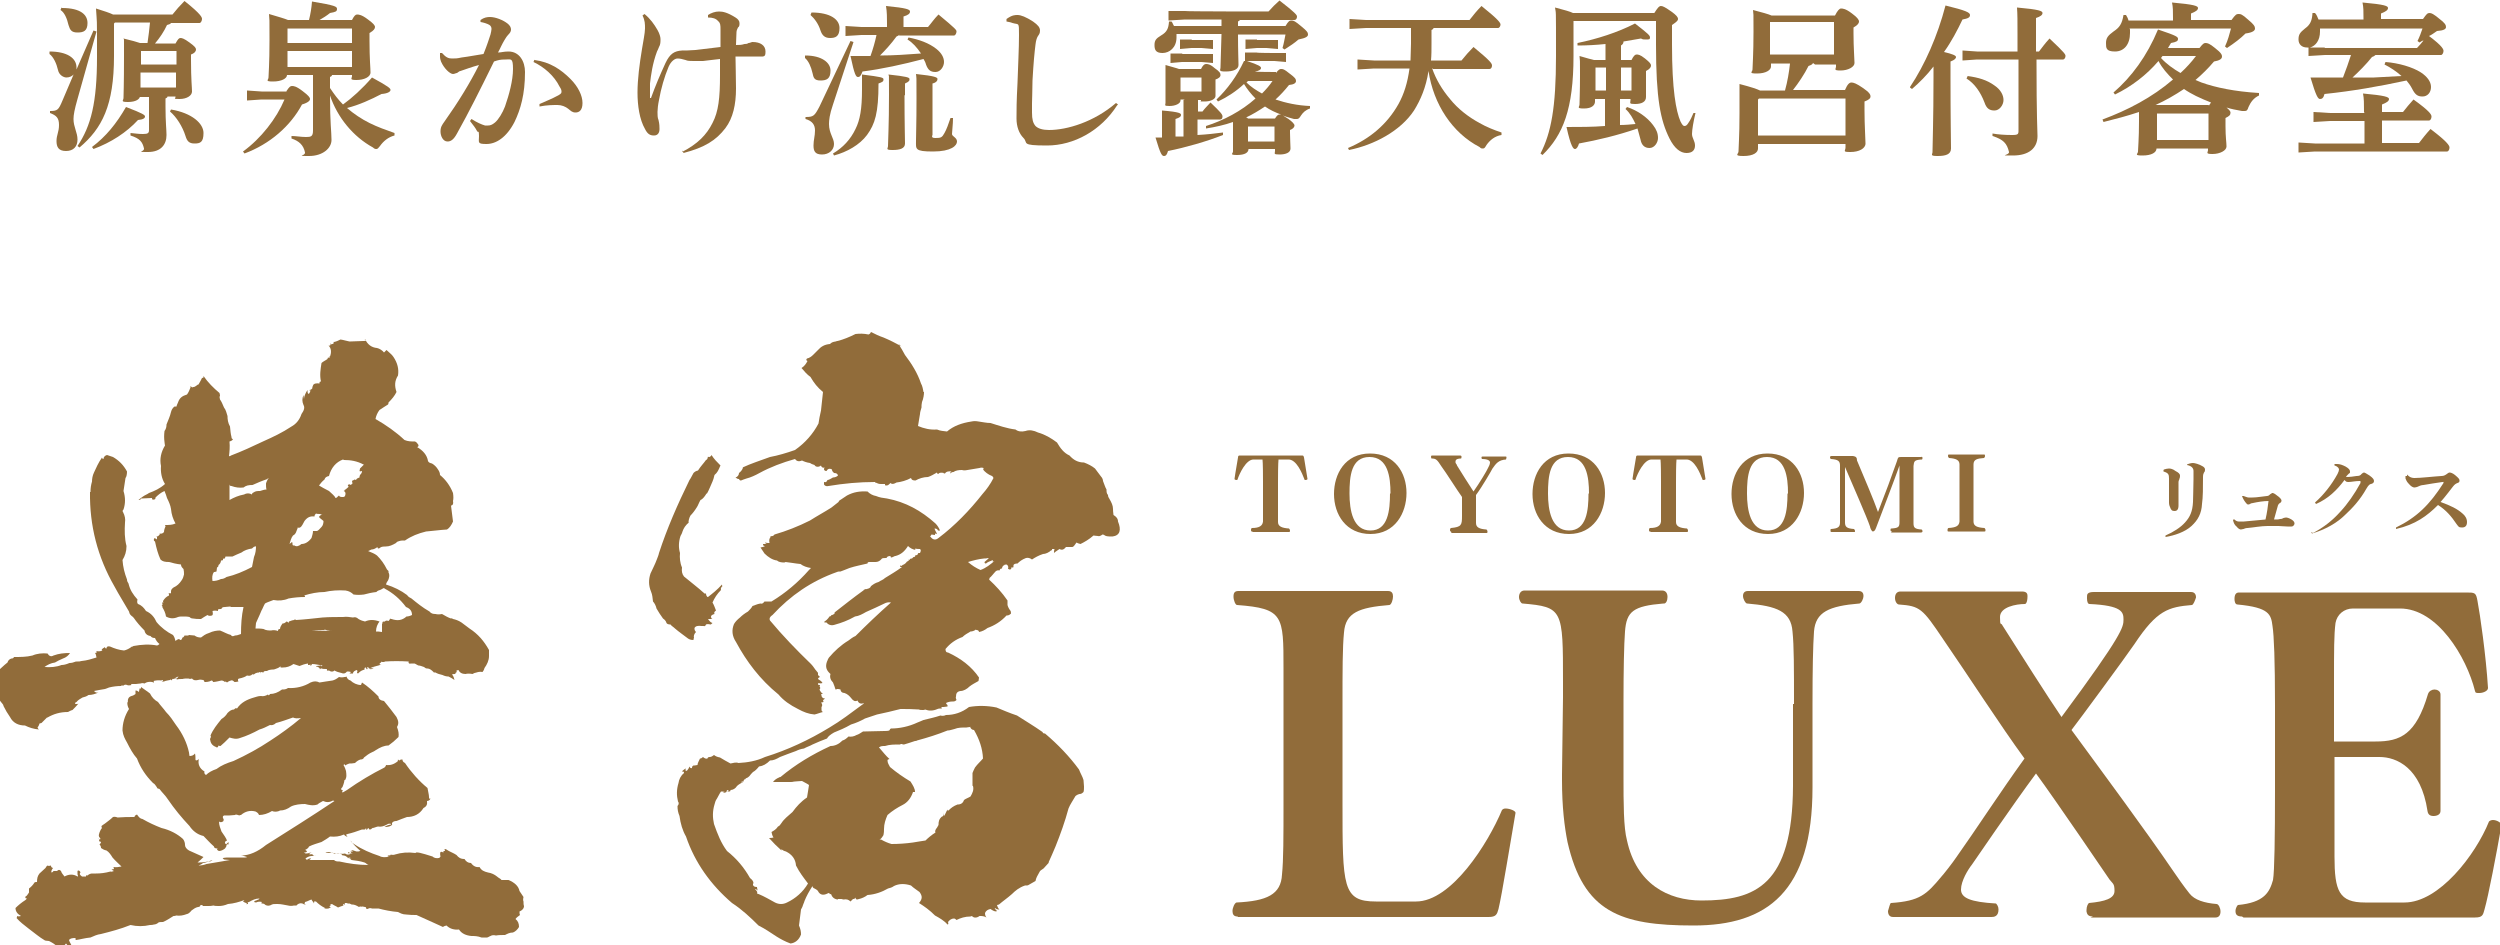 <?xml version="1.0" encoding="UTF-8"?>
<svg id="_レイヤー_1" data-name="レイヤー 1" xmlns="http://www.w3.org/2000/svg" version="1.1" viewBox="0 0 500 189">
  <defs>
    <style>
      .cls-1 {
        fill: #916c3a;
        stroke-width: 0px;
      }
    </style>
  </defs>
  <g>
    <g>
      <path class="cls-1" d="M247.5,183.3c-.8,0-1-.5-1-1.1s.4-1.6.8-1.7c6.1-.3,8.9-1.6,9.1-5.6.3-2.9.3-7.6.3-14.4v-19.6c0,0,0-7.2,0-7.2,0-10.6,0-12-9.3-12.7-.3,0-.7-.9-.7-1.7s.3-1.1,1-1.1h29.9c.8,0,1,.5,1,1.1s-.3,1.6-.7,1.7c-6.1.5-8.8,1.5-9.1,5.5-.3,2.9-.3,7.6-.3,14.4v19.6c0,16.9,0,19.8,6.7,19.8h8c7.1,0,14.4-11.6,17.2-18.3.2-.2.4-.3.7-.3.9,0,2.1.5,2,.9-1,5.7-2.7,16.3-3.4,19.2-.3,1.1-.5,1.6-2,1.6h-50.1Z"/>
      <path class="cls-1" d="M358.8,140.8c0-6.9,0-11.7-.3-14.5-.3-4-3.1-5.1-9.1-5.6-.3,0-.8-.9-.8-1.5s.3-1,1-1h22.1c.8,0,1,.5,1,1s-.4,1.4-.8,1.5c-6.1.5-8.8,1.7-9.1,5.6-.2,2.8-.3,7.6-.3,14.5v16.7c0,20.9-9.1,27.6-23.8,27.6s-22-2.7-25.2-16.7c-.6-3-1.1-7-1.1-12.3v-1.2l.2-15.4v-3.1c0-14.5,0-15-8.1-15.7h0c-.3,0-.7-.7-.7-1.3s.3-1.3,1.1-1.3h27.5c.8,0,1.1.6,1.1,1.3s-.3,1.4-.8,1.3c-6.1.5-7.4,1.6-7.7,5.6-.2,2.5-.3,8-.3,13.8v15.2c0,5.3,0,10.2.7,12.8,1.9,8.7,8.2,12,14.9,12,10.8,0,18.2-3,18.3-22.9v-16.4Z"/>
      <path class="cls-1" d="M418.6,183.3c-1.2,0-1.2-.7-1.3-1v-.3c0-.7.3-1.3.5-1.4,3.2-.3,5.1-.9,5.1-2.4s-.3-1.4-1-2.3c0,0-11-16.2-14.7-21.2-4.4,5.9-12.8,18.2-12.8,18.2-.8,1-2.2,3.3-2.2,5s1.9,2.5,7,2.8c.2.2.5.6.5,1.2,0,1.4-.9,1.5-1.4,1.5h-19.7c-1,0-1-1-1-1.2.2-.6.4-1.6.6-1.6,5.8-.4,7.1-1.7,10.1-5.3.3-.3,2.2-2.7,3-3.9,3.7-5.2,8.9-13.2,13.6-19.7-4.7-6.4-11.6-17.1-16.3-23.9-4.1-6.1-4.6-6.6-8.8-6.9-.4,0-.8-.6-.8-1.3s.3-1.3,1.1-1.3h24.3c1,0,1.1.5,1.1.9,0,1.4-.4,1.6-.5,1.6-1.8,0-5,.6-5,2.6s.2,1,.5,1.7c3.5,5.5,9,14.2,11.8,18.3,12.3-16.6,12.4-18,12.4-19.5s-.3-2.8-6.8-3.1c-.3,0-.5-.4-.5-1.1v-.3c0-.5,0-1,1.4-1h19.4c1,0,1,.9,1,1.1-.2.6-.5,1.4-.8,1.5-4.7.4-7,1-11.5,7.8-1.7,2.5-11.2,15.4-12.6,17.2,6.3,8.6,14.9,20.2,20.2,28,1.1,1.6,2.2,3.2,3.4,4.7,1,1.3,3,1.9,5.4,2.1h0c.4,0,.8.8.8,1.5s-.3,1.2-1,1.2h-25Z"/>
      <path class="cls-1" d="M448.4,183.3c-1.1,0-1.3-.5-1.3-1.1s.4-1.2.5-1.2c5.2-.5,6.3-2.5,7-5,.3-1.7.4-8.7.4-17.8v-17.1c0-9-.2-14-.5-15.9-.3-2.3-.6-3.7-7-4.3-.5,0-.6-.7-.6-1.1,0-.9.3-1.3.9-1.3h45.4c1.8,0,2,0,2.3,1.7.5,2.6,1.7,10.9,2.1,17.4,0,.6-1,1-1.7,1s-.8,0-.9-.4c-1.7-6.8-7.5-16.5-15-16.5h-9.4c-1.8,0-3.2,1.2-3.5,2.9-.3,2.3-.3,5.5-.3,11.6v12.1h8.3c5,0,8.1-1.4,10.5-9.5.2-.6.8-.9,1.3-.9s1.2.3,1.2,1v23.3c0,.7-.7,1-1.4,1s-1.1-.3-1.2-1c-1.3-8.7-6.2-10.8-9.6-10.8h-9v19.9c0,6.9.9,9.2,6.1,9.2h7.9c6.9,0,14.2-9.5,16.9-16.2.2-.2.5-.3.8-.3.8,0,1.7.6,1.7,1-1,5.7-2.6,14.1-3.4,16.9-.3,1.1-.4,1.6-1.9,1.6h-46.3Z"/>
    </g>
    <g>
      <path class="cls-1" d="M250.4,106.3c-.2,0-.2-.1-.2-.3s0-.3.2-.4c1.4,0,2.1-.4,2.2-1.3,0-.7,0-1.8,0-3.4v-4.6c0-4-.1-4.3-.1-4.4h-.7c0,0-1.1,0-1.1,0-1.5,0-2.8,2.8-3.2,4,0,.1-.1.1-.2.1-.2,0-.4-.1-.4-.2s.2-1.4.7-4.3c0-.4.2-.4.4-.4h.2c.7,0,2,0,3.9,0h4.2c2.3,0,3.1,0,3.9,0h.2c.2,0,.3,0,.4.4.5,3.1.7,4.2.7,4.3,0,.1-.2.2-.4.2s-.2,0-.2-.1c-.5-1.3-1.6-4-3.2-4h-2c0,.3-.1.4-.1,4.5v4.6c0,1.6,0,2.7,0,3.4,0,.9.8,1.2,2.2,1.3,0,0,.2.2.2.4s0,.3-.2.3h-7.2Z"/>
      <path class="cls-1" d="M266.8,98.8c0-4,2.2-8.1,7.2-8.1s7.3,3.9,7.3,7.9-2.3,8.2-7.2,8.2-7.3-3.9-7.3-8ZM278.1,98.7c0-3.3-.5-7.3-4.2-7.3s-4,3.9-4,7.3.7,7.4,4.2,7.4,3.9-4,3.9-7.4Z"/>
      <path class="cls-1" d="M290.2,106.3c-.2,0-.2-.1-.2-.3s.1-.4.2-.4c2.1-.2,2.2-.6,2.2-2.4s0-1.4,0-2.3v-1.5c-1.2-1.7-3.2-4.9-4.1-6.1-.9-1.4-1.1-1.6-2-1.6h0c0,0-.1-.2-.1-.3s0-.3.2-.3h5.6c.2,0,.3.1.3.2s0,.4-.1.4c-.5,0-1.1.1-1.1.6s0,.2.1.4c0,.1.2.2.2.4.8,1.3,2.5,4,3.3,5.2,1.2-1.7,2.7-4.2,2.9-4.7.1-.2.4-.7.4-1.1s-.5-.7-1.6-.7c0,0-.1-.1-.1-.3,0-.1,0-.2.3-.2h4.5c.2,0,.2.1.2.2,0,.1-.1.4-.1.4-1.5.1-2,.8-2.7,1.8-.2.4-2.1,3.7-3.3,5.3v2.2c0,1.6,0,2.7,0,3.4,0,.9.7,1.2,2.1,1.3,0,0,.2.2.2.4s0,.3-.2.3h-7Z"/>
      <path class="cls-1" d="M306.5,98.8c0-4,2.2-8.1,7.2-8.1s7.3,3.9,7.3,7.9-2.3,8.2-7.2,8.2-7.3-3.9-7.3-8ZM317.8,98.7c0-3.3-.5-7.3-4.2-7.3s-4,3.9-4,7.3.7,7.4,4.2,7.4,3.9-4,3.9-7.4Z"/>
      <path class="cls-1" d="M330,106.3c-.2,0-.2-.1-.2-.3s0-.3.2-.4c1.4,0,2.1-.4,2.2-1.3,0-.7,0-1.8,0-3.4v-4.6c0-4-.1-4.3-.1-4.4h-.7c0,0-1.1,0-1.1,0-1.5,0-2.8,2.8-3.2,4,0,.1-.1.1-.2.1-.2,0-.4-.1-.4-.2s.2-1.4.7-4.3c0-.4.2-.4.4-.4h.2c.7,0,2,0,3.9,0h4.2c2.3,0,3.1,0,3.9,0h.2c.2,0,.3,0,.4.4.5,3.1.7,4.2.7,4.3,0,.1-.2.2-.4.2s-.2,0-.2-.1c-.5-1.3-1.6-4-3.2-4h-2c0,.3-.1.4-.1,4.5v4.6c0,1.6,0,2.7,0,3.4,0,.9.8,1.2,2.2,1.3,0,0,.2.2.2.4s0,.3-.2.3h-7.2Z"/>
      <path class="cls-1" d="M346.3,98.8c0-4,2.2-8.1,7.2-8.1s7.3,3.9,7.3,7.9-2.3,8.2-7.2,8.2-7.3-3.9-7.3-8ZM357.6,98.7c0-3.3-.5-7.3-4.2-7.3s-4,3.9-4,7.3.7,7.4,4.2,7.4,3.9-4,3.9-7.4Z"/>
      <path class="cls-1" d="M378.4,106.3c-.2,0-.3-.1-.3-.3s0-.3.2-.3c1.4-.1,1.6-.3,1.6-1.3,0-.7,0-1.8,0-3.4v-7.9c-1.2,3.4-3.7,9.8-4.7,12.5-.2.5-.3.6-.6.7-.3,0-.6-.8-.6-1-.6-1.8-3.5-8.4-5-11.9v7.7c0,1.6,0,2.8,0,3.4,0,.9.4,1.2,1.8,1.3,0,0,.2.2.2.4s0,.2-.2.2h-4.5c-.2,0-.2-.1-.2-.3s0-.3.1-.3c1.4-.1,1.8-.4,1.8-1.3,0-.7,0-1.8,0-3.4v-4.6c0-1.6,0-2.7,0-3.4,0-.9-.4-1.2-1.8-1.3-.1,0-.2-.2-.2-.3s0-.3.3-.3h4.3c.6.1.8.3.8.9,1.3,3.1,3.4,8,4.2,10.3,1.3-3.3,2.9-7.6,3.8-10.2.2-.7.2-.8.8-.8h4c.2-.1.3,0,.3.2s-.1.4-.2.3c-1.4.1-1.5.3-1.6,1.3,0,.7,0,1.8,0,3.4v4.6c0,1.6,0,2.8,0,3.4,0,.9.2,1.2,1.6,1.3.1,0,.2.2.2.3s0,.3-.3.3h-6Z"/>
      <path class="cls-1" d="M389.7,106.3c-.2,0-.2-.1-.2-.3s.1-.4.2-.4c1.5-.1,2.1-.4,2.2-1.3,0-.7,0-1.8,0-3.4v-4.6c0-1.6,0-2.7,0-3.4,0-.9-.7-1.2-2.1-1.3,0,0-.2-.2-.2-.4s0-.3.2-.3h7c.2,0,.2.1.2.3s-.1.3-.2.4c-1.4.1-2.1.3-2.1,1.3,0,.7,0,1.8,0,3.4v4.6c0,1.6,0,2.7,0,3.4,0,.9.7,1.2,2.2,1.3,0,0,.2.2.2.4s0,.3-.2.3h-7Z"/>
    </g>
    <path class="cls-1" d="M77.3,70c.5.5,1.1.9,1.4,1.4.8,1.2,1.1,2.4.9,3.7-.7,1.1-.7,2.1-.3,3.3-.4.8-.9,1.4-1.6,2.1,0,.3-.1.4-.1.4-.7.4-1.2.8-1.7,1.1-.4.5-.7,1.2-.8,1.8,2.1,1.2,4.1,2.6,5.8,4.2.7.3,1.4.3,2.1.3.3.1.5.4.7.7,0,.3-.1.4-.3.4,1.2.7,2,1.6,2.2,2.8.1.3.4.4.8.5.5.3.9.7,1.2,1.2.3.4.4.8.4,1.1,1.1.9,2,2.1,2.6,3.6.1.7.1,1.2,0,1.6.1.5,0,.8-.3.9h-.1c.1,1.1.3,2.1.4,3.2-.3.7-.7,1.3-1.2,1.6-1.6.1-2.9.3-4.2.4-1.6.4-2.9.9-4.2,1.8-.5,0-.8,0-1.1.1-.3.1-.5.1-.7.4-.7.4-1.3.7-2.1.7s-.9.1-1.3.4c-.3,0-.3-.1-.3-.3-.4.3-.8.5-1.2.5-.3.1-.5.3-.7.3.7.3,1.3.5,1.8.9.8.8,1.4,1.6,2,2.8.1.1.3.3.3.3v.3c.3.5.1,1.2-.1,1.6-.3.4-.4.7-.4.8,1.6.5,3,1.2,4.2,2.1.3.4.5.5.9.7,1.1.9,2.2,1.8,3.6,2.6.3.4.7.5,1.2.5.4.1.8.1,1.3,0,.7.4,1.2.7,1.8.9.1-.1.3,0,.4.1.5.1,1.1.3,1.7.7.5.4,1.1.8,1.6,1.2,1.7,1.1,2.9,2.5,3.9,4.3v1.2c0,.9-.4,1.7-.9,2.4-.1.4-.3.7-.4.8-.5-.1-.9,0-1.2.1-.4.1-.5.1-.8.3-.5-.1-1.1-.1-1.4,0-.7,0-1.2-.3-1.4-.8q-.3.1-.4.1c0,.1,0,.3.1.3-.3.1-.4.3-.3.4-.3,0-.5,0-.7.1.3.3.4.7.5,1.1-.4-.3-.8-.5-1.2-.7-.4,0-.8-.1-1.2-.3-.5-.1-1.1-.3-1.4-.5-.3,0-.4,0-.4-.1-.4-.4-.8-.7-1.2-.7s-.4-.1-.7-.3c-.4-.1-.7-.3-1.1-.3-.3-.1-.5-.3-.8-.4h-.7c-.3.1-.5,0-.5-.3h.1q-.1,0-.1-.1c-1.6-.1-3.2-.1-4.7,0h0c-.1.1-.3.1-.4.1s-.3,0-.3-.1c-.1.3-.3.3-.3.3h0c-.1.1-.1.3,0,.3h.3c-.8.3-1.6.4-2.2.7.1.1.4.1.7-.1-.3.3-.5.4-.9.3q.1,0,.3-.1h-.5.1c-.1-.1-.1-.3-.3-.3q-.1.1,0,.3t-.3.1c.1,0,.1-.1,0-.3-.3,0-.3.1-.3.3s0,.1.1.1c-.5.1-.9.3-1.3.7h.1c-.3.1-.4.1-.4-.1.1-.1.1-.3,0-.5-.4.1-.8.3-.8.7h-.7l.3-.3c-.3-.1-.5-.1-.8-.1-.3.4-.7.5-1.1.3-.5-.1-1.1-.3-1.4-.5-.3.3-.7.3-1.1,0-.4.1-.5,0-.4-.3-.5,0-.8,0-1.1-.1q-.1,0-.1-.1c-.1.3-.3.3-.3.1h.1c-.4-.4-.7-.4-.9-.4h.1c0-.1.1-.1.1-.1.3,0,.5-.1.9-.1q0,.3.3,0h0c-.8-.1-1.4-.3-2.1-.3-.1.3-.3.4-.3.4v-.3c-.1.1-.4.1-.5.1v-.3c-.7.1-1.2.3-1.7.5-.4-.1-.8-.3-1.2-.4-.7.5-1.4.7-2.1.7h-.7c.1.1.3.1.3-.1,0,0-.1,0-.1-.1-.3.1-.4.3-.5.3-.3.1-.7.3-.9.3-.5,0-1.1.1-1.3.3-.4,0-.7,0-.7.3-.1,0-.4-.1-.5-.1-.1.1-.3.1-.1.3,0-.1-.1-.3-.3-.3q-.1.1,0,.1,0,.1-.1,0h0q-.1.1-.1,0c-.3.1-.5.1-.7.3q-.1.1-.3.1s-.1,0-.1-.1c-.3.4-.7.4-1.1.3-.4.3-.8.4-1.1.5-.4.1-.7.1-.7.3s0,.3.1.4c-.4.1-.7.1-.8.1h0c-.3-.3-.5-.4-.7-.3-.4.1-.7.3-.8.4-.1-.1-.3-.3-.4-.1-.1-.1-.4-.3-.7-.3-.5.1-1.2.3-1.7.3,0-.1-.1-.3-.3-.3-.5.3-1.1.3-1.4.3-.1-.4-.3-.5-.5-.4h.1c-.3-.1-.5-.1-.9,0-.5.1-.9.1-1.2-.3-.3.1-.5.1-.7,0-.5,0-.9,0-1.2.1-.5,0-.8,0-1.1.1-.1,0-.1-.1-.1-.3-.1.1-.1.3-.3.1.4,0,.5-.1.7-.4-.4.1-.8.4-.9.5-.3-.1-.4,0-.4.3-.1-.1-.3-.3-.4-.1-.4.1-.8.1-1.2.3h-.5c.1,0,.3-.1.3-.3-.1,0-.3,0-.3.1h0c-.7-.1-1.2,0-1.6.1,0,0,.1.1.1.3-.3,0-.3-.1-.3-.1-.7-.1-1.2,0-1.6.3-.3-.1-.5-.1-.8,0-.3,0-.7.1-.9.1h-.7c-.3,0-.3.1-.3.1q0,.1.1.1c-.4.1-.7.1-.9,0s-.5-.1-.7.1h0c-.1.1-.1,0-.1,0h-.1c-.1,0-.3,0-.3.1-.8,0-1.6.1-2.4.3-.3.1-.7.3-.8.3-.8.1-1.6.3-2.2.4.3.3.5.4.9.3-.7.3-1.3.5-2,.5-.4.3-.8.4-1.2.5-.5.3-.9.5-1.2.9q-.3.1-.3.3,0,.1.3.1c.1,0,.3,0,.4-.1-.4.5-.8.9-1.2,1.3-.4.1-.7.3-.9.4-1.6,0-2.9.4-4.1,1.1h-.1c-.4.4-.8.8-1.1,1.1-.1,0-.3.1-.4.1-.1.4-.3.7-.4.8.1.1.1.3.3.4-1.1-.1-2-.4-2.8-.8-1.3,0-2.4-.5-3-1.7-.5-.7-.9-1.4-1.3-2.2,0-.3-.3-.5-.5-.8-1.1-1.3-1.6-2.8-1.3-4.5,0,.1.1.1.1.1,0-.3.1-.4.4-.5-.3-.4-.3-.8,0-1.2.7-.5,1.3-1.2,2.1-1.8.1-.4.4-.7.8-.8.1,0,.4,0,.5-.3,1.3,0,2.5,0,3.7-.3.9-.4,2-.5,3-.4.3.5.7.7,1.2.4,1.1-.4,2.1-.5,3.3-.5-.3.5-.8.9-1.4,1.1-.7.3-1.1.5-1.6.8-.8.1-1.6.5-2.1.9,1.2.1,2.4,0,3.4-.4.4,0,.9-.1,1.6-.4.4,0,.8-.1,1.3-.3h.3c.3,0,.5,0,.8-.1,1.1-.1,2-.4,3-.7-.1-.4-.1-.7-.3-.9q.1,0,.4-.1c-.1,0-.1-.1-.1-.3.3.1.7.1,1.2-.1-.3-.1-.1-.3.1-.4h-.1s.3-.1.5-.3c0,.1,0,.3.3.3,0-.4.3-.5.7-.4.9.4,1.8.7,2.8.8.5-.1,1.1-.4,1.6-.8,0,.1.1,0,.3-.1,1.6-.3,3.2-.4,4.7-.1.1,0,.3-.1.5-.3-.4-.3-.7-.7-.9-1.2-.4,0-.7-.1-.9-.4-.7-.1-1.1-.5-1.2-1.1-.8-.8-1.6-1.7-2.2-2.6q-.1,0-.1-.1c-.4-.3-.7-.5-.8-1.1-.9-1.6-2-3.3-2.9-5-3.4-5.9-5-12.2-4.9-18.9h.1c0-.8.1-1.4.3-2.1,0-.5.1-1.2.4-1.8.4-.9.9-2,1.6-3,0,.1.1.3.3.3,0-.4.3-.7.7-.8.4.1.8.3,1.2.4,1.2.7,2.1,1.6,2.8,2.9,0,.5-.1,1.1-.3,1.3-.1.9-.3,1.7-.4,2.6.4,1.3.4,2.5,0,3.7-.1.1-.3.3-.1.5.4.8.5,1.4.4,2.1-.1,1.6-.1,3.2.3,4.7,0,1.1-.3,2-.8,2.8.1,1.4.4,2.6.9,3.9,0,.3.1.5.3.8.3,1.3.9,2.2,1.8,3.2-.1.4-.1.7.1.9.8.3,1.2.8,1.6,1.4,1.1.5,1.7,1.3,2.1,2.2.9,1.1,2.1,2,3.3,2.6.3.4.4.8.5,1.2.1-.1.3-.3.7-.4.3.3.5.3.7-.3.1,0,.3-.1.4-.4h.9c-.1,0-.3,0,0-.1.3,0,.7.1,1.1.1.4.3.8.4,1.3.4.4-.3.9-.7,1.6-.9.8-.4,1.6-.5,2.2-.5.8.3,1.4.7,2.2.9.1.3.4.3.8.1.3,0,.7-.1,1.2-.3,0-1.8.1-3.6.5-5.4h-2.5c-.1,0-.1-.1-.1-.1-.4,0-.8.1-1.1.1-.4,0-.7.1-.7.4-.3,0-.5,0-.7.1v.3c-.4-.1-.8-.1-1.1,0,.1.5.1.8-.1.9-.4.1-.7.1-.9-.1-.5.3-.9.5-1.3.8-.7,0-1.1,0-1.6-.1-.3,0-.5-.1-.7-.3-.4-.1-.9-.1-1.2-.1-.5,0-.8,0-1.1.1-.9.4-1.7.3-2.4-.1-.1-.7-.4-1.3-.7-1.8,0-.3-.1-.4-.3-.5.1.1.3.1.3-.1s-.1-.3-.1-.4h.3s-.1-.1-.1-.3c.3-.5.7-.9,1.2-1.1,0-.1,0-.4-.1-.5.3.1.4.1.5,0v-.3c0-.3.1-.5.5-.8.7-.3,1.2-.8,1.6-1.4.3-.4.4-.8.5-1.2,0-.4,0-.7-.1-1.1-.3-.3-.5-.5-.5-.9-.9-.1-1.7-.3-2.4-.5-.8,0-1.3-.1-1.7-.5-.5-1.1-.8-2.2-1.1-3.6-.3-.1-.3-.4-.1-.7.1.1.3.1.5.3v-.5q-.1,0-.1-.1c.3,0,.4-.1.7-.5q-.1,0-.1-.1c.3.1.7,0,.9-.3,0-.3.1-.7.3-1.1,0,0,0-.1-.1-.3.8,0,1.4,0,2.1-.3-.5-.9-.8-1.8-.9-2.9-.1-.7-.4-1.4-.8-2.2-.1-.4-.3-.9-.5-1.4-.7.3-1.3.8-1.8,1.3,0,.3-.1.4-.3.4-.3.1-.4,0-.4-.3-.8,0-1.4.1-2.1.1h-.1c-.1.3-.3.3-.5.3.3-.3.5-.4.9-.7.4-.3.8-.4,1.2-.7,1.1-.4,2.2-.9,3.2-1.8-.7-1.1-.9-2.4-.8-3.6-.3-1.4,0-2.8.8-4.1,0-.1-.1-.4-.1-.7-.1-.7-.1-1.4,0-2.2.3-.4.4-.8.4-1.3.3-.8.7-1.6.9-2.5.1-.4.3-.8.7-1.1h.4c0-.1.1-.4.3-.8.3-.9.8-1.3,1.8-1.6.3-.4.5-.9.7-1.4v-.3c.1.1.3.3.4.3,0-.1.1-.1.3-.1h0c.3-.1.5-.3.8-.5h.1c.3-.5.5-.9.7-1.3q.1,0,.3-.1v-.3c.9,1.3,2,2.4,3.2,3.4.1.3.1.5.1.7,0,0-.1,0-.1-.1,0,.1,0,.3.1.7.3.4.5.9.8,1.6.4.5.5,1.1.7,1.7,0,.7.1,1.4.5,2.1.1.8.1,1.4.3,2.1,0,.3.1.4.3.4-.1.3-.4.4-.7.5.1,1.1,0,2.1-.1,2.9.1.1.3,0,.4-.1,2.1-.8,4.3-1.8,6.6-2.9,1.8-.8,3.7-1.7,5.5-2.9.9-.5,1.6-1.3,2-2.5.5-.7.7-1.3.4-1.8-.3-.7-.3-1.3,0-2,0,.4.1.7.1.8,0-.5.3-1.2.7-1.8,0,.3,0,.5.1.7h.1c0-.1,0,.1,0,.1.1,0,.3-.3.4-.7q-.1,0-.3-.1c.3,0,.5-.1.7-.4-.1,0,0-.3.1-.5.1-.4.7-.5,1.3-.4,0-.3,0-.4.3-.4-.3-1.2-.1-2.4.1-3.7.3-.3.8-.5,1.2-.8,0-.1.1-.3.1-.3.1,0,.3.1.3.1v-.3h0c0-.1.1,0,.1,0,.3-.8.3-1.6-.3-2.2.3.1.4,0,.4-.3-.1.1-.1,0-.1-.1h.1c0,.1,0,.3.3.1.3,0,.4-.1.3-.5,0,.1.1.1.1.1.5-.1.9-.3,1.3-.5.7.1,1.2.3,1.8.4.9,0,1.8-.1,2.8-.1s.1-.1.3-.4c.5,1.1,1.3,1.7,2.4,1.8.5.1,1.1.5,1.4.9ZM72.4,136.5c1.2.8,2.2,1.7,3.3,2.8,0,.5.4.8,1.1.9.9,1.1,1.7,2.1,2.5,3.2.4.8.5,1.3.1,2,.3.8.4,1.4.3,2-.7.7-1.3,1.2-2,1.7-.9,0-1.7.4-2.5.9-.4.3-.5.3-.7.4-.7.3-1.2.7-1.7,1.1-.1.3-.4.4-.7.4-.4.1-.8.4-1.1.7-.5.1-.8.1-1.1.1-.4.1-.7.3-.9.4,0-.3-.1-.3-.3-.1.3.5.4.9.5,1.2.1.7.1,1.2,0,1.4-.1.3-.1.4-.3.4-.1.7-.3,1.1-.4,1.4-.1.1-.3.3-.3.5.1,0,.3.1.4.3-.1,0-.3.1-.1.3.3-.1.5-.3.9-.5,2.4-1.7,4.9-3.2,7.5-4.5.1-.1.3-.3.3-.5.8.1,1.6-.1,2.4-.8q-.1-.1,0-.3c.1.1.3.3.4.1.1-.1.3-.1.5-.1,0,.3.1.5.5.7,1.2,1.8,2.8,3.6,4.5,5,.1.7.3,1.3.3,1.8s.1.3.3.3c-.1.3-.4.5-.7.5.1.7-.1,1.1-.7,1.4-.8,1.3-2,1.8-3.3,1.8-.8.3-1.4.5-2.1.8-.4,0-.7.1-.9.4v.3h.1c-.4.4-.9.5-1.6.5.4-.3.8-.4,1.3-.5,0,0,0-.1.1-.1-.3-.1-.7-.1-.9.1-.7.4-1.3.5-1.8.4-.5.1-.8.3-1.1.3-.4.4-.7.4-.8,0h-.1c-.1.3-.3.4-.4.4.1,0,.1-.1,0-.4q-.1.3-.3.3h-.5c-1.1.4-2,.7-2.9.9q-.1.1-.3.1c.1.1.1.4.4.5-.4-.1-.7-.3-.8-.5-.9.4-1.8.5-2.8.4-.5.4-1.2.8-1.7,1.1-.9.3-1.7.5-2.5.9-.1.3-.4.5-.8.7.1,0,.3.1.4.3-.1.1-.3.3-.5.1,0,.1,0,.3.3.3s.7-.1,1.2-.3c-.3.1-.4.3-.7.3h.4c0-.1,0,0,0,0q-.1.1-.3.1c.1.1.4.1.7,0h-.1c.3.4.5.4.9.4-.9-.1-1.6,0-2.2.5.1.3.4.3.7,0,.1,0,.3,0,.4-.1-.1.3-.3.4-.4.4h5c.3.3.7.3,1.1.3,1.8.4,3.8.7,5.8.7-.3-.1-.5-.4-.8-.5-.9-.3-1.8-.4-2.6-.5-.3-.3-.5-.3-.8-.3.3,0,.5,0,.8-.1-.1,0-.3,0-.4-.1-.1.1-.3.1-.4,0s-.3-.3-.7-.4c-.4,0-.5-.1-.5-.4-.5.1-.9.1-1.4-.1h-.4s0-.1-.1-.1c-.5.1-.9.1-1.3,0,.1-.1.4-.1.8-.1h0c.3.1.7.1.9.3h.1c0-.1,0,0,0,0h.7c.4.1.9.1,1.4,0,.4.3.8.3,1.2,0-.3-.1-.4-.1-.5,0-.1-.1-.1-.3-.1-.3.3.1.5.3.8.3h.1c-.3-.1-.4-.3-.4-.4h.5c-.3-.3-.5-.3-.5-.3h0c.3,0,.7.1,1.2.3.3,0,.5,0,.7-.1h.1c-.8-.7-1.4-1.3-2-2.1.1.3.4.5.7.7,1.6,1.1,3.3,1.8,5.1,2.4.5.3,1.2.3,2,.1-.1,0-.3,0-.4-.1h.1c0-.1-.1-.1-.1-.1.3,0,.4,0,.7-.1,0,0-.1,0-.1-.1.3.1.7.1.9,0,1.3-.4,2.6-.5,4.1-.3.1-.3,1.2,0,3.4.7.3.3.8.4,1.3.3,0,0,.1,0,.3-.3-.1-.4-.1-.7,0-.9h0c.3-.1.4,0,.5.1.1,0,.1-.1.1-.3h.3c0-.1-.1-.3-.1-.4.3,0,.4.1.7.3.5.3,1.1.5,1.7.9.4.5.8.8,1.6.8.3.5.7.8,1.3.8.5.7,1.1.9,1.7.8.4.7.9.9,1.7,1.1.7.1,1.3.4,1.8.8.3.3.7.4.9.7h1.4c1.2.5,2,1.2,2.2,2.2.3.4.5.8.8,1.2-.1.4-.1.7,0,.9,0,.3,0,.7.1.9,0,.5-.4.9-.9,1.1,0,.3,0,.5.1.7-.4.3-.7.5-.9.8.5.4.7.9.7,1.6-.3.5-.7.9-1.2,1.1-.7,0-1.2.3-1.6.5-.7,0-1.3,0-1.8.1-.4-.1-.8-.1-1.1.1-.3.1-.5.3-.7.3h-1.1c-.8-.3-1.4-.3-2-.3-1.1-.1-2-.5-2.5-1.3-.9.1-1.8-.1-2.5-.8-.3.1-.5.1-.7.3-.9-.4-2.6-1.2-5.3-2.4-.7,0-1.3,0-2.1-.1-.7,0-1.2-.3-1.6-.5-1.3-.1-2.8-.4-3.9-.7h-1.3c-.3-.1-.5-.1-.7,0-.1.1-.3.1-.4.1-.1-.3-.1-.4-.3-.4s-.3-.1-.5-.1h-.1c-.1.1-.1,0-.3,0s-.3.1-.3.1c-.5-.3-.9-.5-1.4-.5s-.1-.1-.1-.1h-.3.1c-.1-.1-.3-.1-.3-.1h-.3c0-.1-.1-.1-.4-.1s-.1.1-.1.3h-.1c-.1,0-.1-.1-.1-.1-.1,0-.3.1-.1.3h0c-.4.1-.8.3-1.1.4-.4-.3-.8-.4-1.2-.7-.1,0-.3.1-.4.1,0,0,.1.1.3.1-.1,0-.3.1-.4.3,0,.1.1.1.3.1-.3.3-.7.4-1.2.3-.1,0-.1-.1-.1-.1h.1c-.8-.4-1.3-.8-1.8-1.3h0c-.1,0-.3,0-.3-.1-.1.3-.1.4-.1.5-.1-.3-.4-.5-.5-.8-.4.1-.8.4-1.3.5h0c0,.1-.1.3-.1.4.1,0,.3.1.3.1h-.1c-.1,0-.3,0-.4-.1-.5-.3-1.1-.1-1.4.3h-.5c-.4.1-.8.1-1.2,0-.7-.1-1.3-.3-2.1-.3s-.8,0-1.1.1c-.5.3-.9.3-1.3.1-.3-.3-.5-.3-.8-.3,0-.1,0-.3.1-.3-.4-.1-.8-.1-1.2.1-.1,0-.3-.1-.4-.1,0-.1.1-.1.3-.3.1.1.1,0,.3-.1h0c.1,0,.4-.1.5-.3-.8,0-1.4.3-2.1.7h0s-.1,0-.3.1c0,0,.1.1.1.3-.1,0-.3,0-.3.1,0-.1,0-.3.1-.3-.3,0-.5-.1-.8-.3l.3-.3c-1.1.4-2.1.7-3.3.8-.7.3-1.3.4-1.8.4s-.8,0-1.1-.1c-.4.1-.7.1-1.1.1h-1.1c-.1,0,0,0,.1-.1-.1-.1-.4-.1-.5-.1,0,.3-.3.4-.5.4-.5.1-.9.4-1.3.7-.3.4-.7.7-.9.7-.8.3-1.4.4-2.2.3-.1.1-.4.1-.5.1-.8.5-1.4.9-2.1,1.2-.4,0-.7,0-.9.1-.3.3-.7.4-.9.4-.3.1-.5.1-.8.1-1.3.3-2.6.3-3.9,0-2,.8-3.9,1.3-5.9,1.8-.8.1-1.4.4-2.1.7-1.1.1-2.1.4-2.9.5-.1,0-.1-.1-.1-.4-.7,0-1.1.1-1.3.4.1.4.4.8.5,1.1q-.1.3,0,.4c-.4-.1-.8-.4-1.1-.8-.4.4-.5.7-.5,1.1-.4.1-.8,0-1.2-.4-.4-.5-1.1-.9-1.7-1.2-.4,0-.7-.1-.8-.1-1.2-.7-2.2-1.6-3.3-2.4-.9-.7-1.7-1.3-2.4-2.1h0c0-.1.1-.1.1-.1v-.3c.1.1.4.1.8,0-.7-.4-1.1-.9-1.1-1.6.5-.5,1.2-1.1,2-1.6,0,0,.1-.1.3-.3-.3,0-.4-.1-.3-.4.3-.1.4-.4.7-.8v-.8c.4-.3.8-.7,1.1-1.2.1-.1.3-.1.5-.1,0-.7.1-1.2.5-1.7.4-.4.8-.7,1.2-1.1.1-.1.1-.3.4-.5.1.1.4.1.7,0,0,.3.1.4.4.5-.3.4-.4.7-.3.9.1,0,.3-.1.4-.3h.7c.3-.3.5-.3.8,0,.1.4.4.7.7,1.1.9-.5,1.8-.5,2.6,0,0,0,.1,0,.1-.1s-.1-.3-.1-.3v-.8c0,.1.1.1.1,0h.1c.1,0,.3.1.4.4-.3.3-.1.5.3.8h.8v-.3c0,.1.1.1.3.1.3-.3.7-.4.9-.4h.8c.9,0,1.8-.1,2.9-.4.1.1.4,0,.7-.1-.3-.1-.4-.3-.5-.4.3.1.4.1.5-.1,0-.1-.1-.1-.1-.3.5.1,1.1,0,1.6-.1-.5-.5-1.2-1.1-1.8-1.8-.3-.5-.7-1.1-1.2-1.4-.5-.1-.8-.3-1.1-.5,0-.3-.1-.5-.3-.7.1-.1.3-.3.3-.5q-.1-.1-.3-.1c-.1-.1-.1-.4-.1-.7-.1.1,0,.3.1.3s.3-.1.1-.3c-.3-.3-.3-.5-.1-1.1.1-.3.3-.7.5-.9-.1-.1-.1-.3-.1-.4h0c.1-.1.4-.3.7-.5.5-.4,1.1-.8,1.6-1.3.3-.1.7,0,.9.1,1.2-.1,2.2-.1,3.4-.1,0-.3.3-.4.5-.5.3.4.5.8,1.1.9,1.2.7,2.5,1.3,3.8,1.8,1.7.4,3.2,1.2,4.3,2.2.3.4.4.8.4,1.2s.3.8.8,1.1c.9.4,2,.9,2.9,1.3-.4.4-.8.8-1.2,1.1,1.1,0,2.1-.1,3-.5-.3.3-.5.3-.8.3-.4.1-.7.3-1.1.3h0c-.3.3-.7.4-.9.5.5,0,1.1-.1,1.6-.3,1.6-.3,3.2-.5,4.7-.8-.4,0-.8-.1-1.2-.1,0,0-.1-.1-.3-.3q0,.1.1,0c.1,0,.4-.1.8-.1h3.6c.1,0,.3,0,.4-.1-.4-.1-.8-.3-1.2-.3,1.7,0,3.4-.8,5-2.1,4.6-2.9,9.2-5.8,13.7-8.8,0,0-.1,0-.3-.1-.7.4-1.3.4-2,.1-.5.3-.8.4-1.1.7-.9.3-1.7.1-2.5-.1-.9,0-2,.1-2.8.5-.7.5-1.4.8-2.2.8-.5.3-1.2.3-1.6.1-.8.5-1.7.8-2.6.8-.1-.3-.3-.5-.7-.7-1.1-.3-2.1,0-2.9.7q-.3,0-.3.1c-.4-.1-.7-.3-.9-.1-.8.1-1.4.1-2.2.1-.3.1-.3.4-.1.7,0,.1.1.1.1.1-.1,0-.1.1-.1.3-.3.3-.7.3-.9.1,0,.8.3,1.4.5,2,.5.7.9,1.3,1.1,1.8-.1.1-.3.1-.4.3,0,.3,0,.4.3.4.1-.1.3-.3.4-.4v.5c-.3-.1-.4,0-.4.1,0,.3-.1.4-.3.7-.4.3-.8.5-1.2.5-.3-.1-.4-.3-.4-.4.1,0,.1-.1.1-.1-.4,0-.7-.1-.7-.4-.8-.7-1.4-1.4-2.1-2.1-1.3-.3-2.2-1.1-2.8-2-1.6-1.7-3-3.4-4.3-5.3-.5-.8-1.2-1.4-1.7-2.1-.3-.1-.5-.1-.5-.3-.3-.4-.4-.7-.8-.9-1.4-1.4-2.5-3-3.2-4.9-.8-.9-1.4-2-2-3.2-.4-.7-.8-1.4-.9-2.4,0-1.4.4-2.9,1.3-4.3-.3-.5-.4-1.1-.3-1.6,0,.1,0,.3.1.3-.1-.5,0-1.1.7-1.3.1,0,.4-.1.8-.4v-.7c.3,0,.4.1.7.3,0-.3.1-.4.1-.7h.3v-.3c.5.4,1.2.8,1.8,1.3.4.8.9,1.3,1.6,1.7.5.7,1.1,1.3,1.6,2,.8.8,1.4,1.7,2,2.6,1.3,1.7,2.2,3.6,2.6,5.5,0,.3.1.5.1.7.4,0,.8-.1,1.1-.5.1.4.1.9.1,1.3.1.1.3.1.4,0,.1-.1.3-.1.3-.3-.3,1.1.1,2,1.1,2.6-.1.3,0,.5.3.7.5-.5,1.2-.9,2.1-1.2.9-.7,2.1-1.2,3.4-1.6,2.6-1.2,5-2.5,7.4-4.1,2-1.3,4.1-2.8,6.1-4.5h0c-.7.1-1.2.1-1.6-.1-1.2.4-2.2.8-3.4,1.1-.4.4-.9.5-1.2.4-.8.4-1.4.7-2.1.9-1.3.7-2.6,1.3-3.9,1.7-.8.3-1.4.1-2.1-.1-.7.7-1.3,1.3-1.8,1.7-.3,0-.4-.1-.4-.1-.1.4-.3.5-.5.3-.8-.3-1.1-.8-1.2-1.6.1-.3.3-.4.1-.7.5-1.2,1.3-2.2,2.2-3.3.5-.3.9-.7,1.2-1.2.4-.4.8-.7,1.3-.7.1-.1.3-.3.5-.3-.1.1,0,.1.1.1.8-1.2,2-1.8,3.4-2.2.4-.1.8-.3,1.4-.3.4.1.9,0,1.4-.3.1.3.3.1.4-.1.8,0,1.6-.3,2.4-.9.4,0,.8,0,1.2-.3h0c1.6.1,3.2-.3,4.5-1.1.7-.3,1.2-.3,1.8,0,.8-.1,1.7-.3,2.6-.4.4-.1.8-.3,1.3-.7.4.1.7.1,1.1,0,.1,0,.3,0,.4-.1.1.4.4.7.8.8.5.5,1.3.9,2.1.9ZM51.1,109.3c-.3,0-.4.1-.7.4-.8.1-1.6.4-2.1.8-.7.3-1.2.5-1.8.8h-1.4c-.1.5-.3.5-.5.4v.3c-.1.1-.3.1-.4.1,0,.4-.3.8-.5.9,0,.3-.1.4-.3.5,0,.3-.1.5-.1.8-.3.1-.4.1-.5.1-.4.5-.4,1.2-.3,1.8.5,0,1.1-.1,1.7-.4.3,0,.7-.1,1.1-.4,1.7-.4,3.4-1.1,5.1-2,.1-.7.3-1.3.4-2,.3-.7.4-1.4.4-2.2ZM53.5,95.8c-1.2.4-2.1.8-3,1.2-.8,0-1.3.1-1.8.5-.8.1-1.6,0-2.4-.3-.3,0-.4-.1-.4-.4v3.2c.9-.5,1.8-.9,2.9-1.1.5-.3,1.1-.3,1.6,0,0-.1,0-.3.3-.4.4-.3.8-.3,1.3-.3.4-.1.8-.3,1.3-.3-.1-.3-.1-.7-.1-1.2.1-.4.3-.7.5-1.1h-.1ZM76.8,117.6c-.3.1-.5.3-.8.4-.4.1-.7.3-.7.4-.9.1-1.8.3-2.5.5-.8.1-1.4.1-2.1,0-.4-.4-.9-.7-1.6-.8-1.4-.1-2.9,0-4.2.3-1.4,0-2.8.3-4.1.7h.1q.1.1.1.3c-1.1,0-2.2.1-3.3.3-.9.4-2,.5-3,.3-.7.3-1.2.4-1.7.7-.3.5-.5,1.1-.7,1.4-.3.7-.5,1.2-.7,1.6s-.3.7-.4.9c0,.3-.1.7-.1,1.1.5,0,1.1,0,1.6.1.5.3,1.1.3,1.6.3h-.1c.4-.1.9-.1,1.4.1,0-.3.1-.4.4-.4,0-.4.3-.8.5-1.1.3,0,.5-.1.8-.4.1,0,.3.1.4.3q0-.1.1-.3c.3-.1.7-.3,1.1-.3h0c0-.3.1-.1.3,0,1.7-.1,3.4-.3,5.3-.5,1.3-.1,2.8-.1,4.1-.1.7-.1,1.3,0,2,.1.3-.1.7-.1,1.1.3.5.3.9.4,1.3.5.9-.4,1.8-.4,2.9,0-.4.5-.7,1.2-.7,2,.3,0,.7,0,1.2.1h-.3.3v-1.6c.1-.1.1-.3.1-.4.1-.1.3-.1.5-.1,0-.1.3-.3.7-.1.1-.1.3-.3.3-.5.1.1.3.1.3.1,1.2.4,2.1.3,3-.5.3,0,.7-.1,1.1-.3,0-.8-.4-1.3-1.2-1.6-1.2-1.6-2.6-2.8-4.3-3.7ZM63.3,102.6h0c-.3.3-.4.4-.4.7-.8-.1-1.4.1-2,.9-.3.5-.5,1.1-.9,1.3-.3.1-.4.1-.4-.1-.1.4-.3.7-.3.8-.1.4-.4.8-.7.9-.4.5-.5,1.1-.7,1.7.1-.1.4-.3.5-.4.1.1.1.3.1.4,0,.3.1.3.4.3.4.3.9.1,1.4-.3.7,0,1.4-.4,2-1.2.1-.4.3-.9.3-1.4h.8c.3-.1.5-.4.9-.8.3-.3.4-.8.4-1.2-.3-.3-.7-.5-.9-.8.1-.3.4-.4.7-.5h-.3c-.1,0-.1-.1-.1-.1-.4,0-.7,0-.9-.1ZM64.9,126c-.8,0-1.6,0-2.5.1,1.6,0,3.2.1,4.7.1-.8,0-1.4,0-2.2-.3ZM68.6,91.9c-1.4.5-2.4,1.7-2.8,3.3-.5.1-.8.3-.9.7-.5.4-.8.8-1.1,1.2.5.3,1.2.7,2,1.1.5.5,1.1.9,1.3,1.4.3,0,.4-.3.7-.5.1.3.4.3.8.3s.5-.3.5-.8c-.1-.3-.3-.4-.4-.4.1,0,.1-.1.3-.1-.1,0-.1-.1-.1-.1.3-.1.5-.4.9-.7h-.1q-.1,0-.1-.1c-.1-.1,0-.1.1-.3.1-.1.3,0,.5.1,0-.1.1-.1.3-.3,0-.1-.1-.4-.1-.5s.3-.1.5-.3c0,0,.1,0,.3.1.1-.3.4-.4.7-.5,0-.1,0-.3.1-.5.3-.3.4-.5.4-.8-.3.1-.4.1-.5,0,0-.1.1-.3.1-.5.3-.3.5-.5.8-.8h-.1c-1.3-.7-2.6-.9-3.9-.9Z"/>
    <path class="cls-1" d="M144,93.3c-.3.7-.5,1.2-1.1,1.7-.1.5-.3,1.1-.4,1.3-.4.9-.7,1.7-1.1,2.4h-.1c-.3.5-.7,1.1-1.2,1.3-.3.5-.5,1.1-.7,1.4-.5.8-.9,1.3-1.3,1.7-.3.5-.4,1.1-.4,1.4h.1c-.7.5-1.1,1.2-1.3,1.8-.1.4-.3.7-.4.9-.4,1.2-.4,2.4-.1,3.4-.1.9,0,2,.4,2.9-.1.7,0,1.3.4,1.8,1.3,1.1,2.8,2.2,4.1,3.4h.3c0,.3.1.5.3.7h.1c.9-.7,1.8-1.4,2.8-2.5,0,.1,0,.3.1.3-.3.3-.4.5-.3.8-.8.8-1.3,1.6-1.7,2.5.3.5.5,1.1.7,1.6-.4.3-.4.4-.3.7-.4.1-.7.3-.7.5s.1.5.3.5h-.9c.3.4.5.7.9.8-.1.1-.3.3-.4.3-.4-.1-.7-.1-.9,0-.1.3-.3.4-.5.3h-.4c-.7-.1-1.2,0-1.4.4,0,.3,0,.5.3.8-.4.4-.5.8-.4,1.2-.1.1-.1.3-.1.4-.5,0-.8-.1-1.1-.3-.9-.7-1.8-1.3-2.6-2-.3-.3-.7-.5-.9-.8-.4,0-.7-.1-.8-.3-.1-.4-.4-.7-.7-.9-.5-.7-.9-1.3-1.3-2-.1-.5-.4-1.1-.7-1.4-.1-.7-.1-1.3-.4-2-.5-1.2-.5-2.4-.1-3.6.4-.9.9-1.8,1.3-2.9.1-.3.3-.7.4-1.2,1.6-4.9,3.7-9.7,6.1-14.6.3-.4.5-.9.8-1.4.3-.3.5-.4.9-.5.5-.8,1.1-1.4,1.6-2.1.3-.1.3-.3.4-.7,0,.1.1.1.3.1.1-.1.3-.1.4-.4.5.8,1.1,1.4,1.8,2.1ZM179.7,68.8c.5.8.9,1.4,1.3,2.2,1.3,1.7,2.5,3.6,3.2,5.7.3.5.4,1.2.5,1.7h.1c0,.5-.1,1.3-.4,2-.1.4-.1.8-.1,1.1-.1.4-.3.9-.3,1.3-.1.8-.3,1.6-.4,2.4,1.2.5,2.4.8,3.8.7.7.3,1.3.3,2,.4,1.3-1.1,2.9-1.7,4.9-2,.4-.1.9-.1,1.4,0,.8.1,1.6.3,2.4.3,1.6.5,3.3,1.1,5,1.3.5.4,1.2.5,2,.3.8-.3,1.7-.1,2.5.3,1.4.4,2.6,1.1,3.8,2,.7,1.2,1.4,2.1,2.5,2.6.8.9,1.7,1.4,2.9,1.4.8.3,1.6.7,2.2,1.2.4.5.8,1.1,1.2,1.6.3.3.4.7.4.9.3.7.4,1.2.7,1.7,0,.4,0,.8.3,1.1,0,.3.1.5.3.8.4.7.7,1.3.7,2s.1.9.1,1.2c.5.3.9.7.9,1.3.7,1.7.4,2.8-1.1,3-.5,0-.9,0-1.3-.1-.3-.1-.4-.3-.7-.3-.4.3-.7.4-.9.3-.4,0-.7-.1-.9-.1-.9.8-1.8,1.3-2.6,1.7-.3-.1-.5-.1-.8-.3-.3.4-.5.8-.8.9h-1.3c-.4.5-.8.7-1.3.4-.4.3-.8.5-1.1.8,0-.3,0-.5.1-.8h-.5v.3q-.1,0-.1-.1c-.5.5-1.2.8-1.7.8-.9.3-1.6.7-2.2,1.1-.4-.3-.8-.4-1.2-.3-.8.3-1.3.7-1.7,1.1-.4,0-.7.1-.8.3,0,.3,0,.5-.1.5s-.3,0-.3-.1c0,.3-.1.5-.3.5h-.1q-.1-.1-.3-.1c.1-.3.1-.7-.3-.9-.3,0-.4.1-.5.1,0,.1.1.1.1,0-.3.1-.5.4-.5.7-.3,0-.4.1-.5.4-.3-.1-.5,0-.7.1-.5.5-.9,1.1-1.3,1.4,0,.1,0,.3-.1.3,1.4,1.3,2.6,2.6,3.7,4.2v.9c.1.4.3.8.7,1.3h-.1c.1.1.1.3.1.4-.3.3-.5.4-.9.4-1.1,1.2-2.4,2-3.8,2.5-.5.4-1.1.7-1.7.8,0-.3-.3-.4-.5-.4,0,0-.1,0-.1-.1-.4.3-.8.4-1.1.4-.7.4-1.2.7-1.6,1.1-1.4.5-2.5,1.3-3.4,2.4,0,.4.1.7.5.7,2.6,1.2,4.7,2.8,6.2,5,0,.3-.1.5-.1.7-.7.4-1.3.7-1.8,1.1-.5.5-1.2.9-1.8.9-.7.1-.9.5-.9,1.1-.1.3,0,.4.1.7-.3.3-.5.3-.8.3-.5,0-.9.1-1.3.3.1.3.3.4.3.4v.3c-.3,0-.5.1-.8.1h-.4c0,.1,0,.3.1.3-.4,0-.7,0-.9.1h0c-.9.4-1.7.4-2.5.1-.1.1-.3.1-.4.1h0c-.3,0-.7,0-.8-.1-1.3-.1-2.5-.1-3.7-.1-1.6.4-3.2.8-4.7,1.1-.8.3-1.6.5-2.4.8-.9.5-1.8.9-2.8,1.2-1.2.7-2.4,1.2-3.4,1.6-.7.4-1.2.8-1.4,1.2-1.1.4-2,.8-2.9,1.2-.5.3-1.2.5-1.7.8-.7.1-1.2.3-1.6.5-1.1.4-2.2.8-3.2,1.2-.7.4-1.3.7-2,.7-.7.7-1.4,1.1-2.2,1.2-.4.5-.8.9-1.2,1.1-.3.3-.5.5-.7.8-.3.3-.5.4-.8.5,0,0,0,.1.1.1-.4,0-.5.3-.5.5-.3,0-.4,0-.4.1,0,.3.1.3.3,0-.5.3-.9.5-1.2.8-.3.5-.8.8-1.3.8,0,.3-.1.3-.4.3h-.3c.1,0,.3-.1.3-.3-.3,0-.4.1-.4.4-.3.1-.5.3-.7.1,0,0,.1,0,.4-.1-.3-.1-.5-.1-.8-.1-.3.4-.5.9-.8,1.4-.3.4-.4.8-.5,1.2-.4,1.3-.4,2.6-.1,3.9.7,2,1.4,3.8,2.6,5.4,2,1.6,3.4,3.3,4.6,5.4.5.4.7.7.7,1.1h-.1v.3c.1.3.4.4.8.4,0,.3.1.4.1.7-.1-.1-.3-.3-.4-.3h-.1c.3.3.4.5.5.7h-.1c0,.1,0,.3.3.3,1.2.5,2.2,1.1,3.3,1.7.8.4,1.6.4,2.4,0,1.7-.8,3.2-2.1,4.2-3.8-.9-1.2-1.7-2.2-2.4-3.6-.1-1.3-.8-2.2-2-2.8-.4-.1-.8-.3-.9-.5v.3c-.9-.8-1.7-1.6-2.5-2.5h0c.3,0,.5,0,.9-.1-.3-.4-.3-.8-.4-1.1.5-.3.9-.5,1.3-1.1.3-.1.4-.3.7-.7.5-.8,1.3-1.4,2.2-2.2.8-1.1,1.7-2.1,2.9-2.9.1-.8.3-1.6.4-2.5-.4-.3-.9-.5-1.4-.8-.5,0-1.1.1-1.4.1s-.4.1-.8.1h-3.6c.3-.4.7-.7,1.2-.9,0,0,.1-.1.3-.1,3-2.5,6.3-4.5,10-6.2.9,0,1.7-.4,2.4-1.1.4-.1.8-.4,1.2-.8.5.1,1.1,0,1.6-.3.4-.1.8-.4,1.3-.7,1.3,0,2.8-.1,4.3-.1s.8-.3,1.3-.5c1.7,0,3.6-.4,5.3-1.2.3-.1.7-.3,1.2-.5,1.2-.3,2.2-.5,3.4-.9.3.1.7.1,1.1-.1,1.6,0,3.2-.5,4.6-1.6,1.7-.3,3.6-.3,5.5.1,1.2.5,2.6,1.1,4.1,1.6,1.7,1.1,3.4,2.1,5.1,3.3.1.3.3.3.5.3,2.6,2.2,4.9,4.6,6.8,7.2.3.8.7,1.4.9,2.1,0,.4.1.9.1,1.3s0,.8-.1,1.1c-.3.3-.5.4-.8.4-.4.1-.7.3-.8.4-.5.9-1.1,1.7-1.4,2.5-.7,2.6-1.6,5.1-2.6,7.6-.5,1.2-.9,2.1-1.4,3.2h.1c-.4.4-.7.8-1.1,1.2-.4.3-.7.4-.8.7-.4.7-.7,1.2-.8,1.8-.5.3-.9.5-1.4.8-.1.1-.4.1-.7.1-1.2.4-2,1.1-2.6,1.7-.9.8-1.8,1.4-2.6,2.1-.3.1-.4.1-.4.1.1.4.3.8.5.9-.4,0-.7-.1-.9-.3-.1.1,0,.3.3.4v.3c-.5,0-.9-.3-1.2-.5-.5.1-.9.3-1.1.8,0,.4.1.7.3.9-.5-.3-.9-.3-1.4-.3-.5.4-1.1.4-1.4.1-.1-.1-.3-.1-.4,0-1.1,0-2,.3-2.8.7-.1-.1-.3-.3-.5-.3-.5,0-.9.3-1.2.7.1.3.1.5-.1.5-.7-.8-1.6-1.3-2.5-1.8-1.1-1.1-2.1-1.8-3.2-2.5.7-.8.7-1.4.1-2.2-.5-.4-1.2-.8-1.7-1.3-1.2-.4-2.4-.4-3.4.1-.4.3-.8.4-1.2.5-1.2.7-2.6,1.2-4.1,1.3-.5.4-1.2.7-1.7.8-.3.1-.4.1-.4.1-.1,0-.3-.1-.3-.4-.1.3-.4.3-.5.3-.3.3-.4.4-.5.5-.4-.4-.8-.5-1.4-.4,0,0-.1,0-.4-.1h-.7c0,.1-.1.1-.1.1-.7-.1-1.1-.5-1.3-1.1q-.3.1-.3-.1t-.4,0c-.8.4-1.4.3-1.8-.3-.1-.3-.4-.5-.8-.7-.3-.1-.4-.3-.4-.5-.7,1.1-1.2,2-1.6,3-.1.4-.3.7-.3.8-.1.4-.3.7-.4.9-.1,1.1-.3,2.1-.4,3.2.3.7.4,1.2.4,1.8-.4,1.1-1.2,1.7-2.1,1.8-1.1-.4-2-.9-2.8-1.4-1.2-.8-2.4-1.6-3.6-2.2-1.6-1.6-3.3-3.2-5.3-4.5-4.2-3.6-7.4-8-9.2-13.3-.7-1.2-1.1-2.6-1.3-4.1-.3-.7-.4-1.3-.4-2,.3-.3.3-.7.1-.9-.3-1.2-.3-2.4.1-3.7.1-.7.4-1.4,1.1-2,0-.3-.1-.3-.4-.3,0-.1.1-.1.3-.3.1-.1.4-.3.5-.3-.1.1-.1.3-.1.4.1.1.3.1.4-.1.1-.1.3-.4.4-.7.1.3.3.4.5.3,0-.1,0-.4.3-.5.1,0,.4,0,.8-.1,0-.4.3-.8.5-1.3h.1c.1,0,.3-.1.5-.3.3.3.7.4.9.3,0-.1.1-.3.4-.3s.5-.1.9-.4c.4.3.7.4,1.2.5.7.4,1.3.8,2.1,1.2.5-.1,1.1-.3,1.6-.1,1.8-.1,3.6-.4,5.3-1.2,4.5-1.4,8.8-3.4,12.9-5.9,2.2-1.3,4.3-2.9,6.6-4.6,0,0,.1,0,.3-.3-.7.3-1.1,0-1.3-.5-.5.3-.9,0-1.2-.4-.4-.5-.8-.9-1.4-1.1-.5,0-.8-.3-.8-.7-.3-.1-.4-.1-.7-.1-.1.1-.3.1-.3.1-.1-.4-.3-.9-.5-1.4-.5-.5-.7-1.1-.5-1.7-.8-.7-1.1-1.4-.7-2.5.1-.1.1-.4.4-.8,1.1-1.3,2.4-2.5,3.9-3.4.4-.3.9-.7,1.4-.9,2.2-2.2,4.6-4.5,7.1-6.7-.5-.1-.8,0-1.1.1-1.4.7-2.6,1.2-3.9,1.8-.7.4-1.4.8-2.2.9-1.4.8-2.8,1.3-3.9,1.6-.8.3-1.4.1-1.8-.4-.3,0-.4,0-.5-.1.4-.3.7-.5,1.1-1.1h-.1c.3,0,.4-.1.5-.3.3,0,.4-.1.7-.4-.1,0-.1-.1-.1-.1,1.8-1.4,3.8-3,5.9-4.5q-.1,0-.1-.1c0,.3.1.1.3-.1h0c.1.1.4,0,.7-.1.3-.1.4-.3.5-.4h-.1c.5-.4.9-.7,1.6-.9.4-.3.9-.4,1.3-.8,1.1-.7,2.2-1.3,3.4-2.2h-.4.1s-.1-.1-.1-.3c.3.1.4.1.5-.1.4-.1.7-.4.9-.7.1,0,.3-.1.4-.3-.1,0-.1-.1-.1-.1h.1c-.1,0,0,.1.1.1.1-.3.3-.3.5-.3,0,0,.1-.1.3-.3h.1c.1,0,.3-.1.3-.4.3.1.4,0,.5-.3,0-.1.1-.1.4-.1.1-.3.3-.5,0-.8-.4,0-.7,0-.9-.1-.1.1-.1.3.1.3-.7-.1-1.2-.4-1.6-.8-.7,1.1-1.4,1.7-2.5,2h-.1c-.3.1-.5.3-.8.3-.1-.1-.1-.3-.1-.3-.4,0-.7.1-.8.4-.4,0-.7,0-.9.1-.4.5-.8.7-1.3.7h-1.2c-.3,0-.4.1-.4.3-1.2.3-2.4.5-3.6.9-.7.3-1.3.5-1.8.7-.3,0-.5,0-.7.1-5.1,1.8-9.3,4.7-12.9,8.6-.5.3-.7.7-.5,1.1,2.5,3,5.3,5.9,8.2,8.7.5.5.8,1.1,1.1,1.4.3.3.3.4.3.4v.4c.1.1.3.3.4.4-.3.1-.4.3-.4.4.4.3.7.4.9.8-.3.1-.5.1-.8,0q-.1.1-.1.3c.1.1.3.1.4.1-.1.3-.1.4,0,.4.1.3,0,.4-.1.5.1.3.4.7.7.9h-.4c.1.1.1.3.1.4.1.3.3.5.7.5-.1.1-.3.3-.4.3.1.3.1.4.1.4-.3.1-.4.1-.5.1.3.3.3.7.1.9v.5c0,.3.1.4.3.5-.5.1-1.2.4-1.7.5-1.2-.1-2.2-.5-3.3-1.1-1.6-.8-2.9-1.7-3.9-2.9-3.7-3-6.4-6.6-8.5-10.5-.8-1.2-.9-2.4-.4-3.6.3-.5.7-.9,1.2-1.3.4-.4.9-.8,1.6-1.2.3-.3.7-.7.9-1.1.4-.1.9-.4,1.6-.5.3.1.5,0,.8-.4h1.4c2.8-1.7,5.3-3.8,7.5-6.3,0,0,.1-.1.4-.4-.8-.1-1.6-.4-2.1-.8-1.1-.1-2-.3-3-.4-.1.1-.3.1-.3.1-.5,0-1.1-.1-1.4-.4-.9-.1-1.8-.7-2.5-1.4-.3-.4-.5-.8-.8-1.2.3-.1.7-.1.9-.3-.3,0-.4-.1-.4-.4h.9c-.3,0-.4-.1-.5-.3.3.1.5.1.9.1-.1-.5-.1-.9.3-1.3h0q-.1-.1-.1,0-.1,0-.1-.1c.4.1.7,0,.9-.3,2.4-.7,4.7-1.6,7.1-2.8,1.4-.9,2.9-1.7,4.3-2.6.4-.3.9-.7,1.4-1.1.1-.3.3-.4.5-.5.4-.3.8-.5,1.2-.8,1.3-.7,2.6-.9,4.1-.8.5.5,1.1.8,1.7.9.7.3,1.4.4,2.2.5,3.7.7,6.8,2.4,9.7,5,.4.4.7.9.9,1.4h-.4c-.1-.3-.4-.4-.7-.4.1.4.4.8.5,1.1-.1,0-.3-.1-.4-.1v.3c-.3,0-.5-.1-.7-.1q-.1.3-.3.3c.5.8,1.1.9,1.7.4,3.3-2.5,6.2-5.5,8.8-8.8.8-.9,1.6-2,2.2-3.2-.1-.1-.1-.3-.3-.4-.8-.3-1.4-.8-1.8-1.3.1,0,.1-.1.1-.3-.3-.1-.5-.1-.8,0-.8.1-1.6.3-2.4.4-.5.1-.8.1-1.1,0-.7,0-1.3.1-1.7.4h0c-.3,0-.4.1-.7.3,0-.1.1-.3.3-.4-.5-.1-1.1,0-1.3.4-.3,0-.3-.1-.3-.1h.1c-.5-.1-.8-.1-1.1.1,0,0,0,.1.1.1-.3,0-.4-.1-.4-.3-.7.4-1.2.7-1.8.9-.9,0-1.8.3-2.5.7-.5,0-.8-.1-.9-.5-.9.5-2,.8-2.9.9-.5.3-.9.4-1.2.1-.3.3-.5.5-.8.5s-.3,0-.3-.3h-.8c-.4,0-.7-.1-1.1-.3h0q-.1.1-.1-.1c-3.2,0-6.3.3-9.3.8-.4.1-.7,0-.9-.3v-.5c.4.1.5,0,.7-.4.3,0,.7-.3,1.1-.5h-.1c.4,0,.8-.1,1.1-.4-.1-.4-.4-.5-.8-.5-.3-.3-.4-.4-.4-.7-.5-.3-.9-.1-1.1.3-.3,0-.4-.1-.5-.3,0-.3.1-.4.3-.5-.4.3-.8.1-.9-.3-.5.4-1.1.3-1.3-.1-.4-.1-.8-.3-.9-.4-.7-.1-1.2-.3-1.6-.5-.7.3-1.1.1-1.4-.3-2.5.7-4.9,1.6-7.1,2.8-.9.5-1.8.9-2.6,1.1-.4.1-.8.3-1.1.4-.1,0-.3,0-.4-.3-.3,0-.4-.1-.7-.3.4-.1.7-.5.7-.9.4-.3.7-.7.8-1.1h-.1c1.7-.8,3.6-1.4,5.5-2.1,1.6-.3,3.3-.8,5-1.4,2-1.4,3.6-3.2,4.7-5.3.1-.8.3-1.7.5-2.6.1-1.2.3-2.5.4-3.7-1.1-.9-1.8-1.8-2.5-3-.7-.5-1.3-1.2-1.8-1.8.5-.3.9-.8,1.2-1.4-.3-.1-.3-.3-.1-.5.5-.1.9-.4,1.3-.8.3-.3.5-.5.8-.8.7-.8,1.4-1.2,2.5-1.3.3-.3.5-.4,1.1-.5,0,0,.1,0,.3-.1q-.1,0,.1,0c1.2-.3,2.4-.8,3.6-1.4.8-.1,1.7-.1,2.6.1.3-.1.4-.3.5-.5.8.4,1.6.8,2.5,1.1,1.2.5,2.4,1.1,3.6,1.8ZM194,145.4c-.3,0-.5.1-.7.1-.9,0-1.7,0-2.4.3-.5.1-.9.3-1.4.3-2,.8-3.9,1.4-6.1,2-.1.1-.3.1-.4.1-.8.3-1.6.5-2.2.7-.1,0-.3,0-.4-.1-.1,0-.3,0-.4.1-1.1,0-2.1,0-3,.3-.5,0-.9,0-1.2.3,0,0,0,.1.1.1.7.8,1.3,1.6,2,2.2-.3.1-.4.1-.4.3,0,.5.3.9.5,1.3,1.3,1.1,2.6,2,4.1,2.9.5.8.9,1.4.9,2.1h-.4c-.4,1.2-1.1,2.1-2.1,2.6s-2.1,1.2-3,2c-.4.9-.7,1.8-.7,2.8s-.1.9-.1,1.2c-.3.5-.5.8-.8.9h.3c.7.4,1.4.7,2.1.9,1.4,0,2.9-.1,4.3-.3.8-.1,1.6-.3,2.5-.4.5-.5,1.2-1.1,2-1.6-.1-.1-.1-.4.1-.7.1-.1.3-.4.5-.8,0-.7.1-1.2.7-1.7h0c.3,0,.4-.4.4-.8v.7c.3-.4.4-.8.7-1.3,0,.3.1.3.3.1.4-.4.9-.8,1.7-1.1.7,0,1.1-.3,1.3-.9.4-.3.8-.4,1.3-.7.4-.7.7-1.3.5-2.1,0,0-.1,0-.1-.1v-2.5c.1-.3.3-.7.5-1.1.5-.7,1.1-1.2,1.6-1.8-.1-2-.7-3.8-1.8-5.7-.4,0-.7-.3-.8-.7ZM197.7,111.6c-.4.1-.7.1-.9.1-1.1.1-2.2.4-3.2.7.8.7,1.6,1.2,2.5,1.6,1.1-.4,2-1.1,3-2-.3.3-.5.3-.5.3-.1,0-.1-.1,0-.3-.7.3-1.1.4-1.4.7-.1,0-.3,0-.3-.3.3-.3.5-.4.8-.7h0Z"/>
    <g>
      <path class="cls-1" d="M432.8,93.9c.3-.1.7-.2,1-.2s.8.1,1.3.5c.6.3.9.6.9.9s0,.4-.1.6c0,.2-.2.4-.2.7,0,.9,0,1.7,0,2.5s0,1.4,0,2.2-.3,1.1-.8,1.1-.7-.2-.9-.8c-.2-.4-.2-.8-.2-.9s0-.3,0-.5c0-.1,0-.3,0-.7,0-.6,0-1.1,0-1.7s0-1.2,0-1.9c0-.8-.1-1.1-1.1-1.4v-.3ZM437.4,92.9c.4-.2.9-.3,1.2-.3s1.2.2,2,.7c.3.2.4.4.4.6s0,.4-.2.6c-.1.2-.2.4-.2.9,0,2.1,0,4-.2,5.4-.1,1.9-.8,3.2-2.1,4.4s-3.4,1.9-5.2,2.2v-.3c1.6-.7,3-1.6,3.9-2.6,1-1.1,1.5-2.2,1.6-4.1,0-1.1.1-2.7.1-4.6s0-1.1,0-1.6-.3-1-1.3-1.2v-.3Z"/>
      <path class="cls-1" d="M446.7,103.8c.4.3.7.5,1,.5,0,0,.1,0,.2,0,.2,0,.5,0,.9,0,1.5-.1,2.9-.3,4.3-.4.3-1.3.5-2.7.6-3.7-1,0-2.2.2-3.1.4-.2,0-.5.1-.6.2,0,0-.2.1-.3.1s-.3,0-.4-.2c-.3-.3-.7-.9-.9-1.5h.3c.4.1.7.3,1,.3s.4,0,.8,0c.9,0,1.8-.2,2.9-.3.3,0,.5-.2.7-.4.1,0,.3-.2.3-.2.2,0,.4,0,1,.5.6.4.9.8.9,1s-.1.4-.3.5c-.2.1-.4.3-.5.8-.2.7-.4,1.5-.7,2.5.7,0,.9,0,1.2-.1.4,0,.5-.1.7-.2.1,0,.3-.1.5-.1s.6.1,1.1.4c.5.3.6.6.6.8s-.2.6-.6.6-.5,0-.8,0c-.7,0-1.3-.1-1.8-.1-.8,0-1.6,0-2.2,0-1.3,0-2.8.3-4,.4-.3,0-.6.1-.8.2-.2,0-.4.1-.5.1-.2,0-.5-.1-.9-.6-.4-.3-.6-.8-.7-1.3l.3-.2Z"/>
      <path class="cls-1" d="M462.6,106.6c2.1-1.1,3.9-2.5,5.5-4.3,1.4-1.5,2.8-3.5,4-5.7,0-.1,0-.2,0-.3s0-.1-.2-.1c-.8,0-1.7.2-2.2.2s-.5-.1-.8-.4c-1.5,2-3.2,3.7-5.7,4.8l-.2-.3c1.7-1.5,3.3-3.5,4.5-5.7.2-.4.3-.7.3-.9s-.2-.6-.9-.8v-.3c.2,0,.4,0,.5,0,.6,0,1.1.2,1.7.5.7.4.9.7.9,1s0,.3-.2.4c0,0-.2.2-.3.3-.1.1-.2.2-.3.4.8,0,1.5-.1,2.1-.2.5,0,.8-.1,1-.4.2-.2.4-.3.5-.3s.5.2,1.1.6c.7.5.9.8.9,1.1s-.2.5-.6.6c-.2,0-.5.2-.9.9-1.3,2.3-2.8,3.9-4.2,5.2-1.7,1.7-4,3-6.7,3.8l-.2-.3Z"/>
      <path class="cls-1" d="M481.4,94.9c.2.2.3.3.6.5.2.1.5.2.9.2,1.3,0,3.7-.3,5.4-.4.5,0,.8-.2,1.2-.5.1-.1.3-.2.4-.2.2,0,.6.1,1.1.5.7.6.9.8.9,1.1s-.1.4-.4.5c-.3.1-.6.3-.9.7-.8,1-1.5,2-2.5,3.1,2,.7,3.4,1.4,4.4,2.3.5.4.9,1,.9,1.7s-.3,1.1-1,1.1-.7-.2-1.1-.7c-1-1.5-2.1-2.8-3.7-3.8-2.2,2.2-4.5,3.9-8.4,4.8v-.3c4.1-2,6.7-4.5,9.5-8.9,0,0,0-.1,0-.2s0,0-.1,0,0,0-.1,0c-1.4.2-2.7.4-3.8.6-.4,0-.9.2-1.3.4-.1,0-.3.1-.5.1-.3,0-.7-.2-1.2-.8-.4-.4-.5-.8-.6-1,0-.2,0-.4,0-.5h.3Z"/>
    </g>
  </g>
  <g>
    <path class="cls-1" d="M14.8,14.8c-.3.4-.9.7-1.5.7s-1.5-.5-1.7-1.5c-.3-1.3-.9-2.6-1.7-3.2v-.5c3.5,0,5.4,1.3,5.4,3.2s0,.2,0,.4l3.4-7.8.6.2-3.8,13.5c-.6,2.1-.8,3.2-.8,4,0,1.6.8,2.7.8,4.1s-.8,2.3-2.3,2.3-1.9-.8-1.9-2,.5-1.8.5-3.2-.5-1.9-1.8-2.4v-.4c1.5,0,1.7-.2,2.5-2.1l2.3-5.4ZM12.4,1.6c3.8,0,5.1,1.4,5.1,3s-.8,1.9-2,1.9-1.5-.5-1.8-1.5c-.3-1.3-.8-2.5-1.6-3l.2-.5ZM28,19.2c0,.6-.8,1.2-2.4,1.2s-.9-.3-.9-.8.1-2.5.1-8.5,0-2.4-.1-3.4c1.7.4,2.7.7,3.3.9h1.5c.2-1.4.4-2.9.5-4.1h-7l-.2.2v6.5c0,9.9-2.4,14.5-6.9,18.3l-.4-.3c2.7-4,3.9-8.7,3.9-17.8s0-6.2-.2-9.7c1.6.5,2.8.9,3.4,1.2h11.9c.7-.9,1.5-1.8,2.4-2.7,3.4,2.7,3.5,3.3,3.5,3.6s-.2.8-.5.8h-5.7c-.1.2-.4.3-.8.4-.6,1.3-1.4,2.5-2.4,3.7h4.1c.5-.9.7-1.1,1-1.1s.7.1,1.8.9c1.1.8,1.3,1.1,1.3,1.4s-.2.7-1,1v1.1c0,3.9.2,5.5.2,6.3s-1,1.5-2.5,1.5-.7-.1-.8-.5h-1.6c0,.2-.2.3-.4.4v1.6c0,3.1.2,4.7.2,5.7,0,1.9-1.1,3.4-3.7,3.4s-.7,0-.8-.7c-.3-1.3-.8-2-2.7-2.6v-.5c1.2.1,1.5.2,2.5.2s1.2-.2,1.2-.8v-6.6h-1.9ZM18.4,29.4c2.8-2.1,4.9-4.7,6.8-8,3.4,1.3,3.8,1.6,3.8,1.9s-.3.6-1.4.7c-2.3,2.5-5.4,4.5-8.9,5.8l-.3-.4ZM28.2,10.2h0v2.7h7.1v-2.7h-7ZM35.2,17.5v-3h-7.1v3h7.1ZM34.2,21.9c4.2.7,6.5,2.8,6.5,4.7s-.7,2.1-1.8,2.1-1.5-.5-1.8-1.5c-.6-1.9-1.8-3.8-3.1-4.9l.2-.4Z"/>
    <path class="cls-1" d="M57.3,18.2c.6-.9.8-1,1.1-1s.8,0,2.1,1c1.2.9,1.5,1.3,1.5,1.6s-.3.7-1.6,1.1c-2.3,4.3-6.4,7.9-11.5,9.8l-.3-.4c3.6-2.6,6.7-6.6,8.3-10.4h-4.6l-2.9.2v-2l2.9.2h5ZM57.4,15c0,.7-1.1,1.3-2.8,1.3s-.9-.3-.9-.8.2-2.6.2-7.6,0-3.4-.1-5.1c2,.6,3.1.9,3.8,1.2h4.2c.3-1.2.5-2.4.6-3.7,4.7.8,5,1,5,1.5s-.3.6-1.4.8c-.6.5-1.4,1-2.1,1.4h6.5c.4-.8.7-1.1,1-1.1s.9,0,2.2,1c1.1.8,1.4,1.2,1.4,1.5s-.2.7-1.1,1.2v1.5c0,3.8.2,5.5.2,6.4s-1.3,1.5-2.8,1.5-.9-.3-.9-.8v-.2h-4c0,.2-.2.3-.4.4v2.2c.8,1.2,1.6,2.3,2.6,3.3,1.8-1.3,3.8-3.1,5.8-5.4,3.5,1.9,3.7,2.2,3.7,2.5s-.5.7-1.8.8c-2.1,1.1-4.5,2.2-6.9,2.8,1.4,1.2,2.9,2.2,4.5,3,1.6.8,3.3,1.4,5,2v.5c-1.2.3-2.2,1.1-2.9,2.1-.3.4-.5.6-.7.6s-.4,0-.7-.3c-4-2.2-7.1-6-8.6-10.4,0,5.5.3,7.3.3,8.9s-1.7,3.2-4.5,3.2-.7,0-.8-.7c-.3-1.5-1.2-2.3-2.7-2.8v-.5c.9,0,1.9.2,2.9.2s1.4-.1,1.4-1.3v-11.1h-5.2ZM57.5,5.7h0v2.9h12.9v-2.9h-12.8ZM70.4,13.4v-3.2h-12.9v3.2h12.9Z"/>
    <path class="cls-1" d="M94.3,23.8c1.1.7,2,1.1,2.7,1.3.2,0,.4,0,.6,0,.4,0,.8-.1,1.4-.6.7-.6,1.5-1.9,2-3.2.8-2.3,1.6-5.2,1.6-7.5s-.4-1.9-1.5-1.9-1.4.1-2.3.4c-2.8,5.7-5,10.1-7.4,14.4-.7,1.3-1.3,1.6-1.9,1.6-.9,0-1.4-1.1-1.4-2s.3-1.3.8-2c2.7-3.8,5.1-7.7,6.9-11.3-1.5.4-2.8.9-3.7,1.2-.2,0-.4.2-.7.4-.2,0-.5.2-.8.2-.6,0-1.8-1.1-2.4-2.5-.1-.3-.2-.6-.2-1s0-.4,0-.7h.4c.8.9,1.3,1.1,2,1.1s1,0,1.9-.2c1.6-.2,3-.5,4.4-.7.7-1.7,1.2-3.3,1.4-3.9.1-.5.2-.8.2-1.1s-.1-.6-.4-.8c-.5-.3-1.2-.5-1.8-.6v-.4c.7-.5,1.3-.6,1.9-.6,1.1,0,2.6.6,3.5,1.3.5.4.7.8.7,1.2s-.2.7-.6,1.1c-.2.2-.4.5-.7,1-.6,1-.8,1.6-1.3,2.5.7,0,1.1-.2,2.1-.2,2.2,0,3.3,2,3.3,4.1,0,4.5-.9,7.5-2.1,10-1.6,3.1-3.7,4.4-5.6,4.4s-1.5-.3-1.5-1.6-.2-.6-.4-1c-.3-.6-.7-1.1-1.4-2l.3-.4ZM106.9,12c3.1.4,5.3,1.9,7.2,3.8,1.5,1.5,2.4,3.3,2.4,4.8s-.7,1.9-1.4,1.9-1-.4-1.4-.7c-.6-.5-1.4-.8-2.2-.8s-2.1,0-3.6.3v-.5c1.6-.7,2.6-1.1,3.5-1.6.6-.3.9-.5.9-.8s0-.5-.4-1.1c-1.1-2.2-3.1-3.9-5.2-4.9l.2-.5Z"/>
    <path class="cls-1" d="M136.4,30.4c3.1-1.6,4.9-3.4,6.1-5.8,1.2-2.3,1.5-5,1.5-9.6v-3.2c-1.2.1-2.3.3-3.4.4-.6,0-1.3,0-1.9,0s-1.2,0-1.6-.2c-.7-.2-1.1-.3-1.6-.3s-1.3.5-1.8,1.7c-.8,1.9-1.5,4.3-1.9,6.6-.2.9-.3,1.9-.3,2.4s0,1.2.2,1.6c.2.8.2,1.4.2,1.8,0,.7-.3,1.3-1.1,1.3s-1.3-.3-1.8-1.3c-1.1-1.9-1.5-4.7-1.5-7.3s.4-5.7.9-8.7c.2-1.3.6-3.2.6-4.1s0-1.6-.5-2.6l.4-.3c1.2,1,1.9,2,2.6,3.2.4.7.6,1.4.6,1.8,0,.6,0,1.1-.3,1.6-.1.3-.3.7-.4.9-.9,2.4-1.2,4.7-1.4,6.4,0,.6,0,1.3,0,1.9s0,.7,0,1h.2c.9-2.5,1.8-4.6,2.9-7,.9-1.9,1.8-2.4,3.3-2.5.6,0,1.4,0,2.7-.1,1.7-.2,3.3-.4,5-.6,0-1.1,0-2.2,0-3.5,0-.8,0-1.3-.5-1.7-.4-.5-1.1-.7-2-.7v-.5c.6-.4,1.4-.7,2.2-.7s1.7.2,3.3,1.2c.5.3.8.7.8,1.1s0,.7-.3.9c-.1.2-.3.6-.3.9,0,.8-.1,1.6-.1,2.6.7,0,1.1,0,1.7-.2.3,0,.5,0,.8-.2.3,0,.6-.2.8-.2,1.6,0,2.6.7,2.6,1.9s-.3,1-1.7,1-1,0-1.9,0-1.4,0-2.4,0c0,1.4.1,4.1.1,6.4,0,3.2-.6,5.9-2.1,7.9-1.9,2.5-4.2,3.9-8.4,5l-.2-.5Z"/>
    <path class="cls-1" d="M161.1,11.1c3.2,0,5,1.4,5,3s-.7,2-2,2-1.4-.6-1.6-1.5c-.3-1.3-.8-2.4-1.5-3v-.5ZM170.7,8.4l-4.1,12.5c-.7,2-.8,3.2-.8,3.9,0,1.9,1,2.8,1,4s-1,2.1-2.4,2.1-1.7-.7-1.7-1.8.3-1.9.3-3-.5-1.9-1.9-2.3v-.4c1.6,0,1.8-.2,2.8-2.1l6.2-13.1.6.2ZM162.3,2.5c3.8,0,5.6,1.4,5.6,3.1s-.8,2-1.9,2-1.6-.6-1.9-1.5c-.4-1.3-1.2-2.4-2-3.1l.2-.5ZM166.6,30.7c2-1.2,3.5-2.8,4.5-4.9.9-1.8,1.3-4,1.3-7.9s0-2.1,0-3c4,.5,4.3.6,4.3,1s-.2.5-1,.8c0,5.9-.7,8.1-2.3,10.3-1.5,2-4,3.4-6.6,4.1l-.2-.4ZM179.9,6.9c-.1.2-.4.3-.6.4-1.1,1.5-2.2,2.7-3.3,3.8,2.7,0,5.5-.2,8.2-.4-.8-1.2-1.7-2.2-2.7-2.8l.2-.4c2.1.4,4.1,1.1,5.6,2.3,1,.8,1.5,1.7,1.5,2.6s-.7,2-1.7,2-1.5-.4-1.9-1.5c-.1-.4-.3-.8-.5-1.1-4.2,1.1-8.3,2-12.2,2.5-.3.8-.5,1.1-.9,1.1s-.7-.4-1.5-4.2c1.4,0,2.7,0,4,0,.5-1.4.9-2.8,1.2-4.2h-3l-3.2.2v-2l3.2.2h5.1v-.7c0-1.1,0-2.3-.2-3.5,4.2.4,4.8.7,4.8,1.1s-.3.7-1.3,1v2.1h4.9c.7-.8,1.2-1.6,2.1-2.5,3.5,2.9,3.6,3.1,3.6,3.4s-.2.8-.5.8h-11ZM180.9,19.1c0,5.6.1,8.6.1,9.6s-1,1.3-2.5,1.3-.9-.3-.9-.8c0-1,.2-4.1.2-10.3s0-2.8-.1-4c3.7.4,4.2.6,4.2.9s0,.5-.9.9v2.3ZM186.4,27.1c0,.4.1.5.7.5,1.1,0,1.3-.1,1.8-1,.4-.7.8-1.8,1.2-3h.5c0,1.3-.2,2.7-.2,3.2s1,.7,1,1.5-1.1,2-4.8,2-3.4-.5-3.4-2.1.1-3.3.1-8.5,0-3.7-.1-4.9c3.9.4,4.3.7,4.3,1s-.2.7-1,.9v10.4Z"/>
    <path class="cls-1" d="M223.4,21.1c-3.2,5-8.6,8-14,8s-3.7-.5-4.7-1.5c-.9-.9-1.4-2.3-1.4-3.9s0-3.4.2-7.1c.1-3.2.3-6.9.3-9.6s0-2-1.3-2.4c-.5-.2-.8-.2-1.2-.3v-.5c1.1-.8,1.7-.8,2.2-.8.7,0,1.7.4,3.1,1.3,1,.7,1.4,1.2,1.4,1.8s-.2.8-.4,1.1-.4.8-.5,1.7c-.2,1.6-.4,3.6-.6,7.2,0,2.1-.1,3.5-.1,4.6s0,1.3,0,1.8c0,1.4.2,2.1.7,2.7.5.5,1.4.8,2.7.8,3.6,0,9-1.6,13.4-5.4l.4.3Z"/>
    <path class="cls-1" d="M248,3.9c0,.2-.2.3-.4.4v.9h9.5c.6-1,.8-1.1,1.2-1.1s.7.1,2,1.2c1.1.9,1.3,1.2,1.3,1.6s-.4.7-1.9,1c-.8.7-1.7,1.3-2.8,2l-.4-.3c.3-1,.4-1.8.6-2.7h-9.5c0,3.5.1,5.2.1,6.1s-1.1,1.3-2.6,1.3-1-.3-1-.8c0-.8.1-2.7.2-6.7h-9c0,.2,0,.5,0,.7,0,2-1.4,3.1-2.8,3.1s-1.6-.7-1.6-1.6.3-1.3,1.3-1.9c1.2-.7,1.5-1.4,1.6-2.8h.5c.2.2.3.6.5.9h9.5v-1.3h-7.3l-3.3.2v-1.9h3.3c0,.1,16.7.1,16.7.1.7-.8,1.4-1.5,2.2-2.2,3.1,2.4,3.5,2.9,3.5,3.2,0,.4-.2.7-.5.7h-10.9ZM237,19.9h-.9v.2c0,.6-1,1.1-2.2,1.1s-.8-.2-.8-.6c0-.7,0-1.9,0-4.7s0-1.9,0-2.9c1.3.4,2.2.6,2.7.8h4.4c.4-.8.7-1,1-1s.8,0,1.7.8c1,.7,1.2,1,1.2,1.4s-.4.7-1,.9v.7c0,1.2,0,2,0,2.6s-.9,1.1-2.2,1.1-.6,0-.7-.3h-.6v2.3h.9c.5-.7.9-1,1.6-1.8,2.1,2,2.4,2.4,2.4,2.8s-.2.6-.5.6h-4.5v3.1c1.8-.1,3.6-.3,5.1-.5v.5c-3.3,1.3-7.5,2.5-11,3.2-.2.7-.4,1-.8,1s-.7-.3-1.7-3.7c.5,0,.9,0,1.3,0v-2.2c0-1.3,0-2.2,0-3.2,3.7.3,3.8.6,3.8.9s-.2.5-1.1.8v3.5h1.6v-7.3ZM236.5,10.8h6.1c0-.1,0,1.8,0,1.8l-2.3-.2h-3.9l-2.3.2v-1.9h2.3ZM240.3,18.3v-2.8h-4.2v2.8h4.2ZM238.4,8h4.2c0-.1,0,1.8,0,1.8l-2.3-.2h-2l-2.3.2v-1.9h2.3ZM255.2,14.6c.5-.7.8-.8,1-.8.4,0,.6,0,1.7.9,1.1.8,1.3,1.1,1.3,1.5s-.4.7-1.4.8c-.8,1-1.7,2-2.7,2.9,2.1.7,4.4,1.2,6.9,1.3v.5c-.9.3-1.4.8-1.8,1.4-.3.5-.5.7-.8.7s-.3,0-.6,0c-.7-.2-1.5-.4-2.2-.7l1.1.7c.7.5,1.2,1,1.2,1.3s-.3.7-.9.9v.5c0,1.4.1,2.4.1,3.2s-.9,1.2-2.2,1.2-.9-.2-.9-.7v-.4h-5.3c0,.7-.7,1.2-2.3,1.2s-.8-.3-.8-.7,0-2.2,0-4.6v-1.3c-1.7.6-3.5,1-5.4,1.3v-.5c3.5-1.1,7.1-3,9.9-5.5-.9-.9-1.7-1.9-2.3-2.9-1.5,1.4-3.3,2.6-5.2,3.5l-.3-.4c2.2-2.1,4.1-4.7,5.5-7.7h.2c0,0,0-1.7,0-1.7h2.3c0,.1,3.6.1,3.6.1h2.3c0-.1,0,1.8,0,1.8l-2.3-.2h-5.5c2.4.8,2.8,1.1,2.8,1.4s-.4.6-1.2.7h0c0,.1,4.2.1,4.2.1ZM251.4,8h4.2c0-.1,0,1.8,0,1.8l-2.3-.2h-1.9l-2.3.2v-1.9h2.3ZM255,23.7c.4-.6.6-.8.9-.8h.3c-1.1-.4-2.2-.9-3.2-1.6-1.2.8-2.5,1.6-3.8,2.2.2,0,.3.1.4.2h5.4ZM249.6,16.2l-.3.3c.9.9,2,1.6,3.1,2.2.8-.8,1.5-1.6,2.1-2.5h-4.9ZM249.6,28.3h5.3v-3h-5.3v3Z"/>
    <path class="cls-1" d="M286.4,13.6c.8,2.3,2,4.3,3.6,6.2,1.6,2,3.7,3.6,5.9,4.8,1.4.8,2.9,1.4,4.4,1.9v.5c-1.3.2-2.3,1-3,2-.3.5-.4.7-.7.7s-.4,0-.7-.3c-5.4-2.8-9.2-8.5-10.2-15.2-.5,3.3-1.6,5.8-2.9,7.9-2.7,4.1-8,6.9-13,7.9l-.2-.4c4.3-1.8,7.8-4.7,10.1-8.8,1.1-2,1.8-4.2,2.2-7.1h-7.1l-3.3.2v-2l3.3.2h7.3c0-1,.1-2.2.1-3.4v-3.1h-9l-3.3.2v-2l3.3.2h20.7c.7-.9,1.5-1.9,2.4-2.8,3.5,2.8,3.8,3.4,3.8,3.7s-.2.7-.5.7h-12.9c0,.2-.2.3-.4.4v2.7c0,1.2,0,2.3-.1,3.4h6.1c.8-1,1.5-1.8,2.4-2.7,3.4,2.8,3.7,3.3,3.7,3.7s-.2.7-.5.7h-11.3Z"/>
    <path class="cls-1" d="M330.8,2.7c.7-1.1,1-1.5,1.4-1.5s.9.3,2.2,1.2c.8.6,1.2,1,1.2,1.4s-.5.7-1.2,1.2v3.9c0,9.1.8,13.3,1.7,15.4.4.8.6.9.8.9.3,0,.5-.2.7-.5.5-.7.8-1.4,1.1-2.1h.4c-.4,1.6-.7,3.4-.7,4.2s.6,1.4.6,2.3-.5,1.5-1.7,1.5-2.4-.9-3.4-2.9c-1.8-3.6-2.7-7.9-2.7-18.8v-4.7h-16.5v7c0,10.6-2.1,15.8-6.2,19.8l-.4-.3c2.1-4.1,3.1-9.1,3.1-19.5s0-8.2-.2-9.7c1.9.5,3,.8,3.6,1.1h16.4ZM321.1,19.8h-2.1v.5c0,.7-.6,1.4-2.2,1.4s-.9-.3-.9-.8.1-2.6.1-6,0-2.5-.1-3.7c1.4.4,2.4.7,2.9.8h2.3v-3.2c-1.9.2-3.8.3-5.6.3v-.5c3.9-.8,8-2.1,11.5-3.9,2.7,2.1,3,2.4,3,2.8s-.2.4-.8.4-.6,0-1-.2c-1.1.2-2.3.4-3.5.6,0,.4-.2.6-.5.8v2.9h2.1c.4-.8.7-1.1,1-1.1s.7,0,1.7.8c1,.8,1.2,1.1,1.2,1.4s-.2.7-1,1.1v1.3c0,1.9,0,3.4,0,3.9,0,1-.9,1.4-2.2,1.4s-.9-.2-.9-.8v-.2h-2.1v5.2c1,0,2.1-.1,3.1-.2-.5-1.1-1.1-2.2-2-3l.3-.4c2.1.7,4,2,5.2,3.6.7.9,1,1.7,1,2.6s-.7,2-1.7,2-1.6-.6-1.8-1.7c-.2-.8-.4-1.5-.6-2.2-4.1,1.4-7.9,2.3-11.7,3-.2.7-.5,1.1-.8,1.1s-.8-.3-1.7-4.4c2.6,0,5.2,0,7.7-.2v-5.4ZM319.1,13.5h0v4.6h2.1v-4.6h-2ZM324.2,13.5v4.6h2.1v-4.6h-2.1Z"/>
    <path class="cls-1" d="M362.6,12.6c-.1.3-.4.4-.9.6-.8,1.6-2,3.4-3.1,4.8h10.4c.5-1.2.9-1.5,1.3-1.5s1,.2,2.3,1.1c1.3.9,1.5,1.3,1.5,1.7s-.4.7-1.2,1v1.7c0,3.2.2,5.7.2,6.7s-1.3,1.7-3,1.7-1-.2-1-.9v-.7h-17.5v.9c0,.8-.9,1.5-2.9,1.5s-1-.4-1-.9c0-.9.2-2.9.2-7.7s0-4.2,0-5.8c2.3.6,3.5,1,4.1,1.3h5c.5-1.8.8-3.6,1-5.4h-3.8v.6c0,.7-1,1.4-2.8,1.4s-.9-.3-.9-.8.2-3.1.2-7.6,0-2.9-.1-4.3c1.9.5,3,.8,3.7,1.1h12.7c.5-1,.9-1.4,1.2-1.4s.9,0,2.2,1c1.1.8,1.4,1.3,1.4,1.6s-.2.7-1.1,1.2v1.1c0,3,.2,5.2.2,6s-1.3,1.5-2.8,1.5-.9-.3-.9-.8v-.4h-4.2ZM369.1,27.1v-7.4h-17.3l-.2.2v7.2h17.5ZM366.8,4.4h-12.8v6.5h12.8v-6.5Z"/>
    <path class="cls-1" d="M382,17.4c3-4.5,5.5-10.2,7.1-16.3,4.1,1,4.9,1.4,4.9,1.9s-.4.7-1.5.9c-1,2.1-2.2,4.4-3.7,6.5,1.7.4,2.4.7,2.4,1s-.3.6-1.1.9v3.1c0,8.1.1,13.1.1,14.3s-1.1,1.5-2.7,1.5-1-.3-1-.8c0-1.3.2-6.5.2-15v-2.1c-1.3,1.7-2.8,3.2-4.3,4.5l-.4-.3ZM395.4,11.9l-2.9.2v-2l2.9.2h8.1v-3.4c0-2.6,0-4.1-.1-5.4,4.5.4,5.1.7,5.1,1.1s-.4.7-1.3,1v6.7h.6c.7-.9,1.1-1.5,2.1-2.6,3.1,2.9,3.2,3.2,3.2,3.5s-.2.7-.5.7h-5.3c0,11.8.2,14.3.2,15.3,0,2.4-1.7,3.9-4.9,3.9s-.7,0-.8-.7c-.4-1.7-1.1-2.5-3.3-3.2v-.5c1.1.2,2.5.3,3.9.3s1.3-.2,1.3-1.3v-13.8h-8.1ZM393.5,15.2c2.2.3,3.9.8,5.4,1.9,1.2.8,1.8,1.9,1.8,2.9s-.8,2.1-1.8,2.1-1.6-.4-2-1.6c-.8-2.1-2-3.8-3.6-4.8l.2-.4Z"/>
    <path class="cls-1" d="M420.5,23.9c5.1-1.9,9.9-4.4,14.1-8-1.1-1.1-2.2-2.3-2.9-3.7-2.4,2.8-5.4,5.1-8.7,6.7l-.3-.4c3.6-3.1,6.7-7.3,8.9-12.6,3.9,1.3,4,1.5,4,1.9s-.3.6-1.4.8c-.2.3-.4.7-.6,1h6.3c.7-.9.9-1,1.2-1,.4,0,.8.1,1.9,1,1.3,1,1.4,1.4,1.4,1.7,0,.5-.5.8-1.6,1-1.1,1.3-2.3,2.5-3.7,3.7.4.2.8.3,1.2.5,2.8,1,6.6,1.8,11.5,2.1v.5c-1.1.5-1.7,1.4-2.1,2.3-.2.7-.4.8-.8.8s-.3,0-.5,0c-1.1-.2-2.2-.4-3.1-.7.6.5.8.8.8,1,0,.5-.2.7-1,1.1v1.6c0,2.3.2,3.3.2,4.1s-1.3,1.5-2.8,1.5-.9-.3-.9-.8v-.3h-10.3c0,.8-1,1.4-2.8,1.4s-.9-.3-.9-.8.2-2.6.2-6v-1.9c-2.4.8-4.7,1.4-7.1,2l-.2-.5ZM426,5.9c0,.2,0,.5,0,.7,0,2.3-1.2,3.7-3,3.7s-1.8-.7-1.8-1.7.4-1.5,1.5-2.3c1.2-.8,1.7-1.5,2-3.3h.5c.2.3.4.7.5,1.1h8.9v-.5c0-1.4,0-2.2-.2-3.1,4.5.4,5.2.7,5.2,1.1s-.4.7-1.4,1.1v1.3h8.1c.8-1.1,1-1.2,1.4-1.2s.7,0,2,1.2c1.1.9,1.3,1.3,1.3,1.7s-.4.8-1.9,1c-1,1-2.2,1.9-3.7,2.9l-.4-.3c.6-1.3.9-2.5,1.2-3.6h-20.3ZM441.8,21.1c.1-.2.3-.4.4-.6-1-.4-2-.8-3-1.3-.8-.4-1.7-.9-2.4-1.4-1.8,1.2-3.7,2.3-5.7,3.2h.1c0,0,10.5,0,10.5,0ZM431.4,22.7h0v5.3h10.3v-5.3h-10.2ZM432.5,11.2l-.3.4c1.1,1.2,2.5,2.2,3.9,3,1.1-1,2.2-2.2,3.1-3.4h-6.7Z"/>
    <path class="cls-1" d="M472.8,22.4c0-1.8,0-2.7-.2-3.7,4.4.4,5.2.7,5.2,1.1s-.4.7-1.4,1.1v1.5h4.2c.7-.9,1.2-1.5,2.1-2.5,3.2,2.3,3.6,3,3.6,3.4s-.2.8-.5.8h-9.4v4.5h7.4c.7-.9,1.3-1.7,2.3-2.8,3.3,2.5,3.8,3.3,3.8,3.7s-.2.8-.5.8h-26.4l-3.3.2v-2l3.3.2h9.9v-4.5h-6.9l-3.3.2v-2l3.3.2h6.9ZM461.8,9.5c-.1,0-.3,0-.4,0-1,0-1.7-.6-1.7-1.6s.3-1.4,1.3-2.2c1.1-.8,1.4-1.6,1.5-3.1h.5c.3.3.5.8.7,1.3h9c0-1.8,0-2.4-.2-3.4,4.5.4,5.1.7,5.1,1.1s-.4.7-1.4,1.1v1.1h8.4c.7-1,.9-1.2,1.3-1.2s.8.2,1.9,1.1c1.2.9,1.4,1.3,1.4,1.7s-.4.7-1.8.8c-.6.4-1.1.8-1.6,1,2.8,2.1,2.9,2.7,2.9,3s-.2.8-.5.8h-13.1c-.2.2-.4.3-.7.4-1.2,1.5-2.6,2.9-3.9,4.1h4.3c1.8-.1,3.7-.2,5.5-.3-1-.9-2.2-1.7-3.4-2.3l.2-.5c2.6.2,5.4,1,7.1,2.1,1.2.8,2,1.8,2,2.9s-.7,1.9-1.7,1.9-1.5-.4-2.1-1.6c-.3-.6-.7-1.1-1.1-1.6-5.6,1.2-10.7,2.1-16.4,2.7-.2.8-.5,1-.9,1s-.8-.6-1.9-4.3c2.3,0,4.5,0,6.5,0,.6-1.5,1.1-3,1.6-4.5h-5.2l-3.3.2v-1.9ZM465,9.6h18.4c.5-.5.9-1,1.3-1.5-.2,0-.5.2-.8.4l-.4-.3c.4-.8.7-1.6,1-2.5h-20.5c0,.2,0,.4,0,.6,0,1.8-.9,2.9-2,3.2h2.9Z"/>
  </g>
</svg>